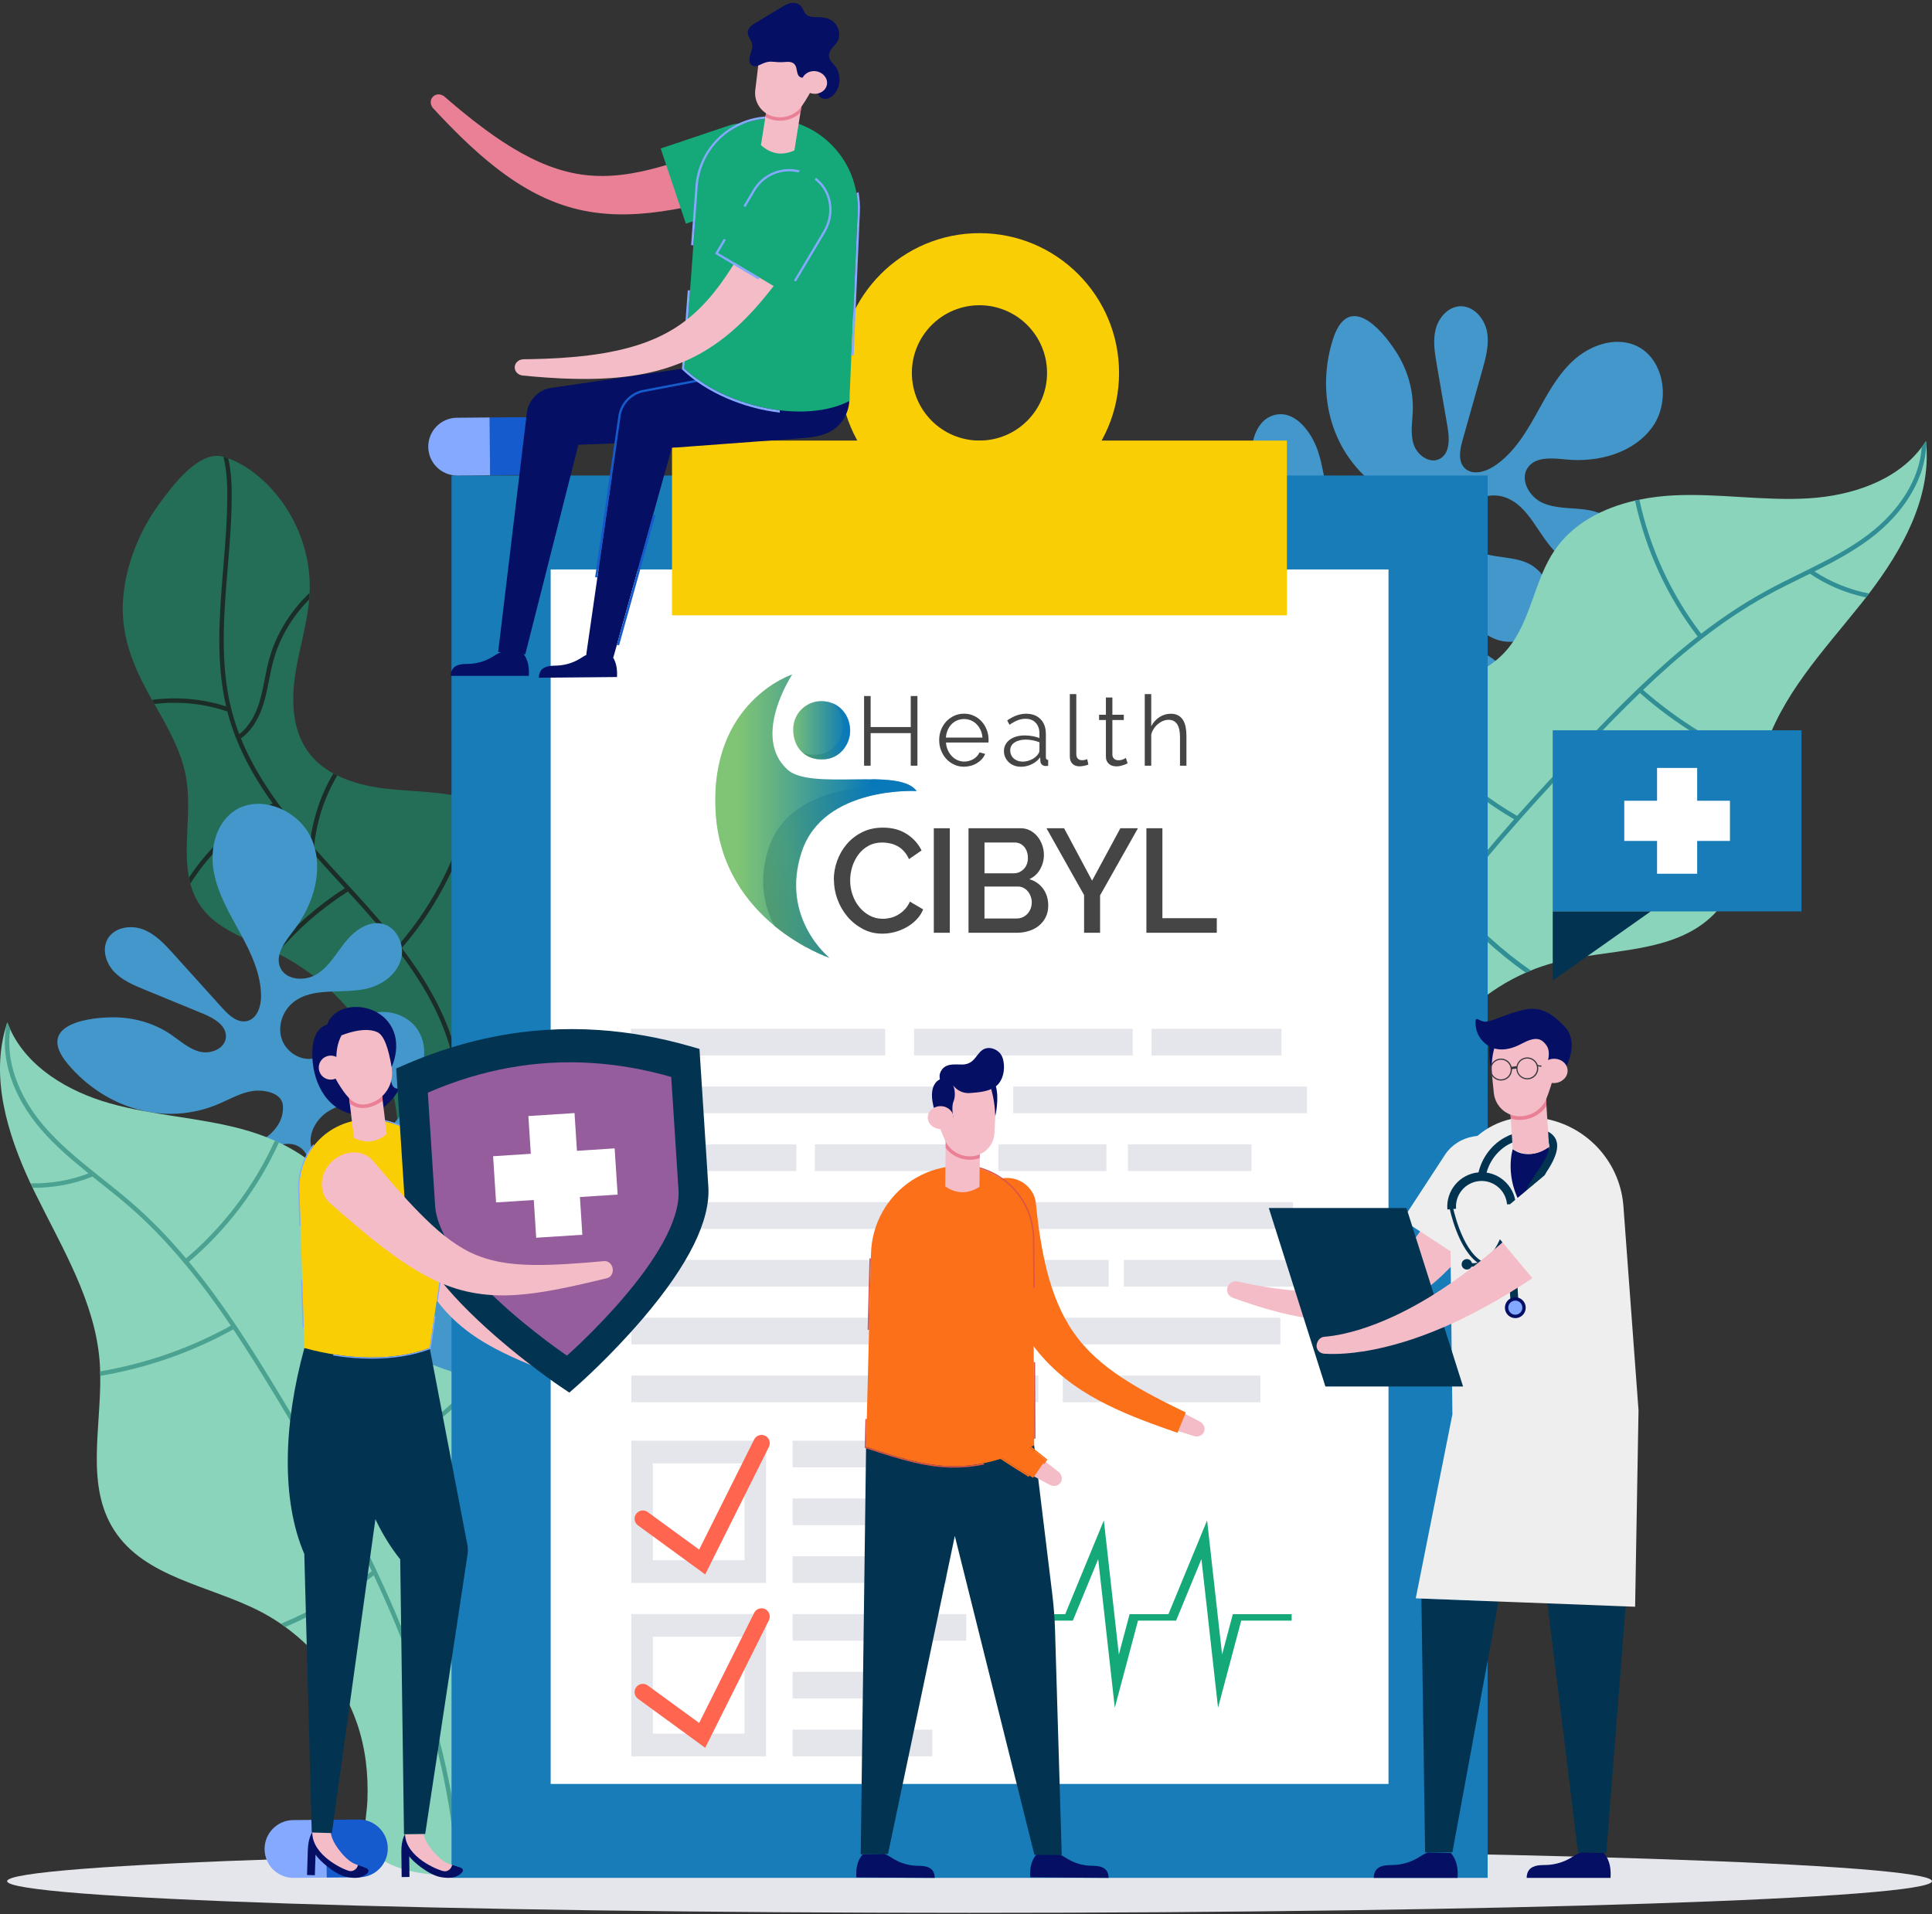 <?xml version="1.0" encoding="UTF-8"?>
<svg xmlns="http://www.w3.org/2000/svg" width="443" height="439" viewBox="0 0 443 439" fill="none">
  <rect x="0" y="0" width="443" height="439" fill="#333333" stroke="none"/>
  <path d="M222.32 438.659C344.201 438.659 443.004 435.408 443.004 431.397C443.004 427.387 344.201 424.135 222.32 424.135C100.439 424.135 1.635 427.387 1.635 431.397C1.635 435.408 100.439 438.659 222.32 438.659Z" fill="#E5E6EB"></path>
  <g opacity="0.5">
    <path d="M28.534 144.426C29.456 150.078 31.886 155.283 34.853 160.497C35.031 160.816 35.212 161.131 35.396 161.45C38.591 167.038 41.809 172.617 42.771 178.898C43.898 186.2 41.975 194.266 43.326 201.256C43.413 201.72 43.524 202.182 43.644 202.643C44.128 204.454 44.866 206.178 45.989 207.784C49.77 213.218 56.632 215.283 62.619 218.128C62.733 218.178 62.843 218.23 62.957 218.286C63.161 218.385 63.36 218.482 63.561 218.587C74.469 224.02 83.341 233.449 88.097 244.678C91.782 253.377 91.405 261.41 92.035 270.542C92.374 275.487 94.171 278.458 96.762 280.021C97.053 280.199 97.351 280.356 97.663 280.494C102.725 282.793 110.22 280.576 116.101 277.289C127.007 271.202 135.645 260.724 138.548 248.461C140.766 239.078 139.313 228.022 132.387 221.549C132.136 221.315 131.876 221.084 131.611 220.865C131.38 220.667 131.147 220.482 130.907 220.298C127.523 217.734 123.086 216.077 121.224 212.257C118.937 207.542 121.691 201.928 121.096 196.716C120.387 190.491 114.92 185.818 108.974 183.685C108.653 183.568 108.332 183.457 108.011 183.361C107.959 183.341 107.909 183.326 107.86 183.311C101.494 181.383 94.702 181.626 88.103 180.814C84.433 180.361 80.657 179.476 77.349 177.849C77.048 177.697 76.745 177.545 76.447 177.376C74.181 176.137 72.171 174.51 70.636 172.392C66.954 167.312 66.756 160.489 67.748 154.293C68.646 148.658 70.403 143.149 70.898 137.482C70.942 136.983 70.977 136.474 70.995 135.972C71.004 135.91 71.004 135.843 71.006 135.785C71.415 125.541 66.724 115.223 58.739 108.808C56.836 107.281 54.651 105.955 52.343 105.113C51.97 104.976 51.594 104.856 51.214 104.745C45.59 103.098 39.364 111.68 36.578 115.463C32.07 121.58 28.963 129.189 28.269 136.874C28.029 139.501 28.149 142.007 28.543 144.431L28.534 144.426Z" fill="#15A879"></path>
    <path d="M51.853 162.004C49.429 151.625 50.328 140.765 51.197 130.249C51.687 124.281 52.198 118.109 52.102 112.091C52.063 109.766 51.833 107.175 51.212 104.739C51.588 104.85 51.967 104.969 52.338 105.107C52.872 107.449 53.079 109.877 53.114 112.077C53.213 118.144 52.703 124.339 52.206 130.333C51.322 140.975 50.415 151.982 52.988 162.396C53.064 162.72 53.152 163.047 53.236 163.371C53.257 163.447 53.274 163.517 53.3 163.593C53.741 165.217 54.266 166.806 54.864 168.36C57.344 166.482 58.709 163.473 59.433 161.172C59.987 159.401 60.352 157.532 60.708 155.724C60.988 154.278 61.286 152.785 61.676 151.33C63.246 145.485 66.572 140.163 70.983 135.962C70.966 136.465 70.928 136.973 70.887 137.473V137.479C67.007 141.41 64.083 146.283 62.657 151.596C62.275 153.013 61.983 154.491 61.703 155.922C61.341 157.757 60.971 159.65 60.399 161.478C59.614 163.999 58.088 167.309 55.246 169.342C57.327 174.469 60.174 179.245 63.447 183.793C63.646 184.073 63.853 184.354 64.06 184.631C66.248 187.616 68.623 190.508 71.076 193.336C71.716 187.777 73.504 182.35 76.34 177.536C76.375 177.48 76.404 177.428 76.439 177.372C76.736 177.539 77.037 177.693 77.34 177.845C77.297 177.913 77.256 177.983 77.218 178.05C74.3 183.013 72.515 188.642 71.996 194.382C74.347 197.055 76.757 199.678 79.152 202.277C79.421 202.567 79.683 202.859 79.951 203.148C80.185 203.402 80.415 203.653 80.649 203.907C81.046 204.337 81.442 204.772 81.836 205.204C85.191 208.873 88.482 212.653 91.507 216.568C99.685 207.071 105.371 195.579 108.006 183.352C108.327 183.448 108.647 183.559 108.968 183.676C106.273 196.105 100.467 207.769 92.135 217.394C97.042 223.864 101.173 230.717 103.592 238.079C113.668 233.676 123.124 227.852 131.611 220.859C131.879 221.078 132.136 221.309 132.387 221.542C123.76 228.658 114.15 234.582 103.901 239.054C104.971 242.557 105.654 246.164 105.841 249.903C106.378 260.557 102.947 270.447 97.663 280.484C97.351 280.347 97.056 280.189 96.762 280.011C101.972 270.111 105.351 260.378 104.826 249.953C104.645 246.339 103.991 242.849 102.961 239.457C102.859 239.13 102.757 238.806 102.652 238.482C100.298 231.275 96.26 224.542 91.446 218.171C91.245 217.897 91.038 217.625 90.825 217.347C87.791 213.401 84.471 209.586 81.089 205.888C80.652 205.409 80.211 204.933 79.768 204.451C73.694 208.318 68.223 213.086 63.561 218.574C63.363 218.472 63.161 218.373 62.957 218.273C62.843 218.218 62.733 218.165 62.619 218.116C67.345 212.51 72.9 207.641 79.07 203.688C78.849 203.449 78.621 203.203 78.399 202.958C76.22 200.592 74.032 198.211 71.885 195.787C71.57 195.43 71.254 195.077 70.945 194.715C68.203 191.586 65.554 188.385 63.121 185.063C55.165 188.925 48.358 195.132 43.647 202.634C43.527 202.175 43.419 201.714 43.329 201.249V201.243C48.09 194.017 54.759 188.034 62.511 184.228C59.13 179.516 56.203 174.544 54.097 169.193L54.091 169.184L54.085 169.17L53.966 168.962C53.966 168.962 53.986 168.951 53.995 168.942C53.327 167.215 52.74 165.448 52.256 163.634C52.212 163.476 52.174 163.324 52.136 163.17C46.792 161.326 41.012 160.76 35.393 161.446C35.209 161.128 35.029 160.812 34.851 160.494C40.54 159.737 46.398 160.231 51.848 162.001L51.853 162.004Z" fill="#06281E"></path>
  </g>
  <path d="M72.182 284.057C68.463 283.672 65.618 287.063 62.788 289.511C59.859 292.044 56.028 293.855 52.192 293.35C48.355 292.844 44.793 289.441 45.068 285.576C45.304 282.232 48.178 279.597 51.29 278.364C54.403 277.132 57.817 276.947 61.102 276.299C64.387 275.648 67.786 274.368 69.72 271.628C71.651 268.891 71.325 264.41 68.36 262.853C66.097 261.664 63.231 262.564 61.236 264.168C59.24 265.771 57.834 267.974 56.116 269.87C49.35 277.33 37.255 279.246 28.52 274.24C25.147 272.306 22.04 268.637 23.076 264.883C24.377 260.177 30.349 259.678 34.361 260.382C38.99 261.194 43.127 263.805 47.792 264.46C53.904 265.316 65.388 261.29 64.874 253.564C64.67 250.468 60.276 249.834 57.928 250.193C55.101 250.622 52.597 252.127 49.995 253.219C37.637 258.407 24.103 254.102 15.625 244.091C8.325 235.474 18.851 233.356 25.763 233.294C30.506 233.254 35.285 234.574 39.221 237.258C41.354 238.716 43.334 240.565 45.843 241.181C48.352 241.798 51.597 240.463 51.798 237.886C52.011 235.202 49.073 233.493 46.585 232.471C42.106 230.627 37.625 228.787 33.147 226.944C30.629 225.91 28.03 224.82 26.157 222.843C24.284 220.865 23.335 217.734 24.66 215.356C26.148 212.683 29.911 212.04 32.77 213.121C35.63 214.205 37.791 216.554 39.842 218.826C43.55 222.936 47.258 227.046 50.967 231.156C52.484 232.836 54.479 234.679 56.676 234.144C58.992 233.581 59.882 230.727 59.859 228.34C59.809 223.246 57.522 218.464 55.086 213.992C52.653 209.52 49.98 205.041 49.041 200.035C48.102 195.028 49.295 189.25 53.373 186.203C59.287 181.787 68.673 185.712 71.511 192.53C74.35 199.348 71.911 207.419 67.415 213.279C65.472 215.809 63.01 218.852 64.229 221.803C65.493 224.852 69.991 225.115 72.763 223.325C75.534 221.537 77.177 218.487 79.257 215.926C81.34 213.364 84.488 211.085 87.697 211.845C91.061 212.642 92.899 216.781 91.919 220.097C90.939 223.415 87.796 225.758 84.453 226.628C78.694 228.13 71.794 226.141 67.182 229.909C64.807 231.848 63.637 235.249 64.568 238.17C65.501 241.094 68.626 243.226 71.657 242.779C76.512 242.064 78.636 236.195 82.74 233.499C86.653 230.931 92.461 231.878 95.359 235.558C98.255 239.236 97.818 245.113 94.407 248.321C91.89 250.69 88.313 251.496 84.905 252.06C81.495 252.623 77.933 253.091 75.05 255.001C72.168 256.912 70.233 260.785 71.724 263.911C73.781 268.225 80.406 267.781 84.132 264.79C87.858 261.799 90.022 257.242 93.585 254.061C97.147 250.877 103.51 249.696 106.22 253.631C108.814 257.397 105.835 262.76 101.844 264.983C97.853 267.206 93.086 267.594 88.928 269.484C84.768 271.377 81.04 275.94 82.647 280.222C84.062 283.99 89.016 285.343 92.858 284.16C96.701 282.977 99.676 279.991 102.524 277.146C105.368 274.301 108.443 271.383 112.344 270.398C116.242 269.414 121.134 271.184 122.155 275.078C123.115 278.738 120.341 282.401 117.131 284.402C113.922 286.403 110.15 287.437 107.125 289.707C104.099 291.977 101.966 296.259 103.828 299.554C105.809 303.059 110.801 303.211 114.71 302.271C118.619 301.327 122.8 299.756 126.505 301.321C129.388 302.542 131.322 305.712 131.088 308.837C130.855 311.963 128.474 314.811 125.44 315.588C120.597 316.829 114.876 313.269 110.757 316.102C108.388 317.732 107.629 320.963 107.959 323.823C108.289 326.682 109.485 329.358 110.243 332.136C111.968 338.428 111.183 345.766 106.739 350.536C102.293 355.306 93.777 356.244 89.346 351.462C85.947 347.793 85.763 342.158 86.732 337.248C87.7 332.338 89.611 327.57 89.716 322.564C89.821 317.56 87.449 311.975 82.676 310.485C79.38 309.457 75.826 310.61 72.632 311.922C69.437 313.234 66.129 314.747 62.689 314.431C59.249 314.116 55.775 311.124 56.367 307.718C56.667 305.995 57.922 304.57 59.366 303.588C64.886 299.843 74.718 300.156 76.596 292.216C77.332 289.105 75.791 284.431 72.182 284.06V284.057Z" fill="#4397CA"></path>
  <path d="M301.904 147.073C300.249 143.714 295.87 143.107 292.294 142.008C288.591 140.872 285.023 138.588 283.41 135.065C281.797 131.542 282.78 126.713 286.196 124.888C289.149 123.31 292.906 124.344 295.605 126.328C298.303 128.311 300.273 131.107 302.569 133.546C304.865 135.985 307.759 138.187 311.102 138.369C314.446 138.55 318.063 135.891 317.801 132.547C317.602 129.994 315.315 128.042 312.899 127.207C310.484 126.369 307.87 126.348 305.352 125.898C295.444 124.131 287.389 114.894 286.978 104.825C286.818 100.937 288.27 96.351 291.996 95.235C296.67 93.836 300.267 98.633 301.804 102.407C303.581 106.765 303.572 111.661 305.501 115.967C308.027 121.604 317.538 129.199 323.802 124.654C326.311 122.834 324.511 118.771 322.959 116.971C321.092 114.804 318.486 113.481 316.182 111.857C305.221 104.139 301.664 90.372 305.62 77.861C309.028 67.091 316.418 74.887 320.146 80.715C322.705 84.714 324.132 89.469 323.951 94.234C323.855 96.816 323.341 99.483 324.155 101.936C324.969 104.39 327.822 106.432 330.11 105.231C332.493 103.984 332.376 100.584 331.918 97.929C331.093 93.15 330.27 88.374 329.444 83.595C328.98 80.91 328.52 78.126 329.196 75.486C329.873 72.845 332.015 70.377 334.734 70.234C337.788 70.073 340.332 72.921 340.936 75.924C341.54 78.924 340.703 82.009 339.871 84.953C338.369 90.284 336.863 95.612 335.361 100.943C334.745 103.122 334.249 105.795 335.871 107.373C337.581 109.038 340.466 108.275 342.474 106.984C346.756 104.232 349.584 99.749 352.072 95.305C354.561 90.862 356.927 86.215 360.661 82.756C364.395 79.298 369.918 77.236 374.662 79.073C381.541 81.74 383.216 91.783 378.959 97.818C374.703 103.853 366.578 106.076 359.234 105.38C356.06 105.08 352.177 104.609 350.333 107.212C348.425 109.905 350.596 113.857 353.583 115.257C356.571 116.656 360.022 116.425 363.296 116.828C366.569 117.231 370.169 118.689 371.234 121.815C372.348 125.089 369.828 128.852 366.499 129.783C363.17 130.715 359.52 129.298 357.003 126.927C352.67 122.84 350.68 115.934 345.041 114.027C342.138 113.045 338.64 113.86 336.662 116.206C334.687 118.552 334.544 122.337 336.534 124.669C339.723 128.405 345.814 127.081 350.278 129.129C354.531 131.08 356.819 136.508 355.249 140.922C353.677 145.332 348.475 148.087 343.95 146.904C340.606 146.031 338.025 143.425 335.731 140.837C333.438 138.249 331.148 135.474 328 134.045C324.852 132.617 320.546 133.04 318.696 135.962C316.141 139.999 320.041 145.382 324.552 146.951C329.062 148.519 334.069 147.932 338.655 149.258C343.241 150.585 347.626 155.352 345.738 159.742C343.932 163.943 337.815 164.273 333.809 162.07C329.803 159.868 326.944 156.032 323.131 153.514C319.318 150.994 313.474 150.26 310.708 153.9C308.272 157.105 309.763 162.024 312.809 164.653C315.855 167.282 319.963 168.216 323.881 169.116C327.799 170.016 331.904 171.07 334.812 173.851C337.718 176.632 338.824 181.721 336.073 184.659C333.488 187.42 328.913 187.017 325.515 185.36C322.116 183.704 319.233 181.055 315.703 179.696C312.173 178.338 307.418 178.805 305.623 182.138C303.712 185.682 306.239 189.996 309.116 192.809C311.992 195.622 315.546 198.33 316.19 202.306C316.692 205.399 315.041 208.726 312.272 210.19C309.506 211.656 305.831 211.151 303.558 208.992C299.931 205.548 299.899 198.8 295.313 196.817C292.673 195.675 289.537 196.753 287.293 198.552C285.05 200.352 283.422 202.791 281.479 204.911C277.073 209.72 270.451 212.959 264.053 211.726C257.655 210.494 252.33 203.772 254.02 197.471C255.315 192.637 259.983 189.485 264.651 187.694C269.319 185.901 274.369 184.989 278.657 182.416C282.946 179.842 286.409 174.862 285.128 170.022C284.244 166.68 281.379 164.282 278.57 162.269C275.76 160.256 272.723 158.258 271.16 155.174C269.596 152.089 270.278 147.552 273.473 146.244C275.089 145.581 276.962 145.887 278.561 146.591C284.664 149.279 289.63 157.782 297.344 155.153C300.366 154.122 303.499 150.33 301.895 147.071L301.904 147.073Z" fill="#4397CA"></path>
  <path d="M7.001 271.378C7.161 271.719 7.321 272.061 7.482 272.4C7.747 272.949 8.013 273.501 8.281 274.045C14.355 286.369 21.827 298.591 22.857 312.296C22.912 313.021 22.947 313.757 22.965 314.493C22.977 314.835 22.985 315.177 22.988 315.524C23.143 327.717 19.657 340.754 26.162 350.893C33.193 361.844 48.137 363.579 59.69 369.556C61.315 370.394 62.887 371.341 64.393 372.378C64.746 372.614 65.093 372.857 65.434 373.114C72.917 378.556 78.746 386.288 81.807 395.04C83.829 400.832 84.479 406.841 84.246 412.949C84.088 416.969 82.65 421.052 85.427 424.508C88.957 428.89 97.395 430.111 104.683 430.154C105.024 430.154 105.365 430.154 105.707 430.152C108.799 430.122 111.62 429.894 113.692 429.62C123.903 428.27 134.166 421.967 137.023 412.061C141.676 395.937 125.612 378.48 131.958 362.943C134.184 357.504 138.913 353.268 141.723 348.214C141.906 347.878 142.087 347.545 142.253 347.204C142.869 345.942 143.356 344.624 143.645 343.219C145.387 334.736 138.998 326.408 131.325 322.401C124.871 319.035 117.595 317.841 110.459 316.272C110.086 316.187 109.706 316.103 109.327 316.018C108.359 315.799 107.393 315.571 106.43 315.32C98.048 313.179 89.372 309.215 85.314 301.558C81.361 294.095 82.703 284.826 79.517 276.998C76.719 270.121 70.779 265.223 63.958 262.004H63.952C63.646 261.861 63.337 261.72 63.024 261.586C60.609 260.508 58.103 259.638 55.591 258.957C45.604 256.246 35.099 255.831 25.138 253.004C15.735 250.34 6.353 244.836 2.336 236.035C2.091 235.521 1.875 234.989 1.676 234.452C1.603 234.674 1.533 234.89 1.463 235.112C-2.245 247.024 1.644 259.915 6.992 271.386L7.001 271.378Z" fill="#8AD4BC"></path>
  <path d="M9.448 259.05C2.922 251.517 -0.001 242.657 1.472 235.1C1.542 234.878 1.609 234.662 1.685 234.44C1.883 234.978 2.099 235.509 2.344 236.023C1.25 243.113 4.112 251.324 10.221 258.381C13.524 262.194 17.451 265.497 21.378 268.643H21.384C21.681 268.889 21.976 269.125 22.273 269.359C22.679 269.686 23.079 270.002 23.481 270.32C25.78 272.152 28.155 274.039 30.404 276.002C34.845 279.869 38.9 284.111 42.66 288.583C51.302 281.268 58.33 271.915 63.033 261.571C63.342 261.706 63.654 261.843 63.961 261.986C59.194 272.47 52.072 281.949 43.314 289.36C47.078 293.89 50.544 298.652 53.817 303.501C54.009 303.784 54.199 304.071 54.386 304.354C57.726 309.343 60.86 314.414 63.888 319.418C67.614 325.564 71.362 331.885 75.009 338.391C88.214 334.237 100.161 326.35 109.33 316.003C109.709 316.088 110.089 316.173 110.462 316.257C101.17 326.896 88.996 335.017 75.523 339.299C79.196 345.892 82.755 352.669 86.075 359.648C86.227 359.969 86.379 360.287 86.527 360.609C88.406 364.602 90.209 368.659 91.901 372.79C94.661 372.655 97.593 371.674 100.341 369.909C103.985 367.57 106.952 364.225 109.844 360.962C112.609 357.842 115.748 354.302 119.608 351.88C126.304 347.677 134.68 347.183 140.392 347.177C141.014 347.177 141.635 347.183 142.259 347.195C142.093 347.537 141.915 347.87 141.728 348.206C141.285 348.2 140.839 348.194 140.395 348.197C134.805 348.2 126.622 348.682 120.145 352.745C116.408 355.091 113.324 358.57 110.585 361.666C107.67 364.952 104.653 368.355 100.89 370.771C98.112 372.556 95.142 373.584 92.31 373.786C93.716 377.247 95.046 380.767 96.28 384.328C101.788 400.169 104.939 415.499 105.712 430.146C105.371 430.149 105.03 430.152 104.688 430.149C103.918 415.61 100.782 400.397 95.318 384.661C94.043 380.995 92.677 377.387 91.219 373.821C91.087 373.479 90.947 373.137 90.807 372.796C89.194 368.893 87.487 365.043 85.705 361.257C79.549 365.995 72.734 369.991 65.437 373.108C65.096 372.851 64.749 372.609 64.395 372.372C71.844 369.261 78.886 365.201 85.246 360.293C81.886 353.198 78.265 346.307 74.525 339.609C74.359 339.302 74.186 339.001 74.017 338.697C70.414 332.271 66.706 326.029 63.024 319.95C59.981 314.934 56.836 309.849 53.493 304.853C44.052 310.108 33.666 313.713 22.991 315.518C22.991 315.171 22.979 314.829 22.968 314.487C33.453 312.7 43.647 309.153 52.927 304.006C49.686 299.207 46.255 294.501 42.529 290.02C42.316 289.757 42.095 289.494 41.876 289.237C38.144 284.803 34.127 280.605 29.736 276.773C27.502 274.824 25.133 272.94 22.842 271.123C22.297 270.691 21.754 270.253 21.206 269.815C16.885 271.573 12.185 272.42 7.485 272.394C7.324 272.058 7.164 271.713 7.003 271.372C11.54 271.462 16.094 270.706 20.298 269.087C16.485 266.017 12.684 262.784 9.451 259.045L9.448 259.05Z" fill="#4CA290"></path>
  <path d="M428.566 136.106C428.335 136.407 428.108 136.708 427.877 137.003C427.501 137.485 427.125 137.964 426.745 138.44C418.188 149.187 408.292 159.536 404.371 172.71C404.164 173.409 403.975 174.118 403.8 174.834C403.715 175.164 403.633 175.497 403.557 175.836C400.815 187.716 401.448 201.2 392.935 209.718C383.736 218.919 368.767 217.433 356.21 220.806C354.445 221.28 352.706 221.867 351.014 222.562C350.62 222.72 350.229 222.88 349.838 223.059C341.369 226.783 334.029 233.096 329.18 240.994C325.971 246.223 324.06 251.954 322.989 257.972C322.289 261.933 322.826 266.227 319.377 269.014C314.995 272.542 306.494 271.938 299.364 270.427C299.031 270.357 298.699 270.281 298.366 270.205C295.352 269.519 292.642 268.692 290.676 267.982C280.987 264.489 272.296 256.14 271.61 245.852C270.493 229.105 289.899 215.473 287 198.939C285.981 193.152 282.259 188.005 280.59 182.467C280.479 182.102 280.374 181.734 280.286 181.366C279.954 180.001 279.758 178.611 279.773 177.174C279.875 168.513 287.889 161.739 296.239 159.457C303.261 157.544 310.625 157.927 317.93 157.918C318.313 157.915 318.701 157.912 319.089 157.909C320.083 157.9 321.072 157.883 322.067 157.845C330.712 157.538 340.033 155.514 345.626 148.898C351.073 142.448 351.732 133.106 356.511 126.133C360.706 120.011 367.55 116.491 374.899 114.796H374.905C375.235 114.723 375.567 114.653 375.9 114.589C378.488 114.052 381.125 113.733 383.722 113.605C394.055 113.085 404.409 114.916 414.743 114.277C424.496 113.678 434.835 110.301 440.63 102.557C440.98 102.107 441.303 101.631 441.61 101.149C441.636 101.383 441.656 101.608 441.677 101.838C442.768 114.271 436.227 126.034 428.563 136.103L428.566 136.106Z" fill="#8AD4BC"></path>
  <path d="M428.796 123.538C436.772 117.568 441.513 109.535 441.679 101.84C441.659 101.61 441.639 101.382 441.612 101.151C441.303 101.633 440.979 102.109 440.632 102.559C440.194 109.722 435.655 117.132 428.183 122.726C424.146 125.747 419.609 128.139 415.102 130.377H415.096C414.754 130.552 414.413 130.718 414.075 130.885C413.608 131.116 413.15 131.341 412.692 131.569C410.054 132.868 407.332 134.206 404.718 135.646C399.557 138.48 394.694 141.76 390.07 145.327C383.182 136.339 378.304 125.7 375.906 114.594C375.573 114.658 375.24 114.728 374.911 114.804C377.341 126.062 382.283 136.844 389.265 145.949C384.623 149.574 380.226 153.489 375.996 157.528C375.748 157.762 375.503 158.005 375.258 158.238C370.934 162.401 366.794 166.689 362.771 170.93C357.823 176.142 352.817 181.519 347.872 187.096C335.852 180.223 325.857 169.972 319.097 157.908C318.709 157.908 318.321 157.914 317.939 157.917C324.757 170.291 334.924 180.821 347.18 187.876C342.189 193.534 337.27 199.397 332.544 205.508C332.328 205.791 332.112 206.066 331.896 206.349C329.209 209.851 326.586 213.43 324.057 217.104C321.39 216.386 318.732 214.8 316.425 212.492C313.361 209.431 311.173 205.528 309.043 201.725C307.004 198.088 304.691 193.96 301.432 190.771C295.784 185.235 287.702 182.968 282.124 181.747C281.517 181.616 280.911 181.487 280.295 181.368C280.385 181.736 280.487 182.101 280.598 182.469C281.033 182.556 281.471 182.647 281.902 182.746C287.364 183.941 295.256 186.155 300.72 191.507C303.871 194.594 306.146 198.652 308.165 202.262C310.315 206.095 312.539 210.062 315.704 213.225C318.041 215.559 320.722 217.198 323.447 217.998C321.338 221.08 319.287 224.238 317.326 227.454C308.577 241.756 302.24 256.063 298.371 270.21C298.704 270.286 299.037 270.362 299.369 270.432C303.214 256.39 309.51 242.194 318.196 227.983C320.22 224.673 322.321 221.439 324.503 218.264C324.701 217.957 324.911 217.654 325.122 217.35C327.528 213.88 330.014 210.482 332.558 207.164C337.564 213.105 343.373 218.463 349.841 223.064C350.229 222.885 350.62 222.722 351.017 222.567C344.4 217.94 338.381 212.472 333.212 206.32C338.002 200.104 343.005 194.142 348.085 188.393C348.312 188.13 348.546 187.87 348.773 187.61C353.66 182.098 358.608 176.787 363.498 171.634C367.538 167.384 371.69 163.084 376.019 158.916C384.127 166.064 393.509 171.798 403.554 175.838C403.63 175.499 403.712 175.169 403.796 174.836C393.93 170.855 384.725 165.22 376.752 158.209C380.938 154.21 385.291 150.342 389.883 146.761C390.149 146.551 390.42 146.341 390.688 146.136C395.277 142.599 400.094 139.353 405.197 136.543C407.793 135.118 410.509 133.78 413.135 132.492C413.759 132.185 414.384 131.872 415.014 131.563C418.862 134.2 423.273 136.029 427.874 137.008C428.102 136.713 428.332 136.412 428.563 136.111C424.111 135.232 419.822 133.523 416.058 131.046C420.437 128.858 424.837 126.509 428.793 123.547L428.796 123.538Z" fill="#308E94"></path>
  <path d="M88.92 423.83C88.952 427.487 86.014 430.482 82.358 430.514L74.849 430.578L74.735 417.325L82.245 417.261C84.074 417.246 85.734 417.97 86.939 419.162C88.15 420.351 88.902 421.999 88.917 423.83H88.92Z" fill="#155BCD"></path>
  <path d="M74.735 417.323L74.849 430.576L67.34 430.64C65.516 430.655 63.85 429.925 62.645 428.739C61.438 427.55 60.682 425.896 60.667 424.071C60.635 420.41 63.576 417.419 67.229 417.387L74.738 417.323H74.735Z" fill="#84A9FF"></path>
  <path d="M341.113 109.047H103.53V430.638H341.113V109.047Z" fill="#187CB9"></path>
  <path d="M318.377 130.589H126.266V409.099H318.377V130.589Z" fill="white"></path>
  <path d="M295.087 101.034H154.09V141.109H295.087V101.034Z" fill="#FACE04"></path>
  <path d="M224.587 53.467C206.91 53.467 192.577 67.816 192.577 85.515C192.577 103.214 206.907 117.565 224.587 117.565C242.267 117.565 256.597 103.217 256.597 85.515C256.597 67.813 242.267 53.467 224.587 53.467ZM224.587 101.032C216.027 101.032 209.089 94.085 209.089 85.515C209.089 76.944 216.027 69.998 224.587 69.998C233.147 69.998 240.084 76.947 240.084 85.515C240.084 94.082 233.147 101.032 224.587 101.032Z" fill="#FACE04"></path>
  <path d="M259.728 235.926H209.583V242.043H259.728V235.926Z" fill="#E5E6EB"></path>
  <path d="M293.836 235.926H264.054V242.043H293.836V235.926Z" fill="#E5E6EB"></path>
  <path d="M202.965 235.926H144.675V242.043H202.965V235.926Z" fill="#E5E6EB"></path>
  <path d="M226.51 249.178H144.76V255.295H226.51V249.178Z" fill="#E5E6EB"></path>
  <path d="M299.688 249.178H232.321V255.295H299.688V249.178Z" fill="#E5E6EB"></path>
  <path d="M182.602 262.432H144.76V268.549H182.602V262.432Z" fill="#E5E6EB"></path>
  <path d="M224.686 262.432H186.844V268.549H224.686V262.432Z" fill="#E5E6EB"></path>
  <path d="M253.703 262.432H228.928V268.549H253.703V262.432Z" fill="#E5E6EB"></path>
  <path d="M286.965 262.432H258.625V268.549H286.965V262.432Z" fill="#E5E6EB"></path>
  <path d="M215.522 275.684H144.76V281.801H215.522V275.684Z" fill="#E5E6EB"></path>
  <path d="M296.467 275.684H220.613V281.801H296.467V275.684Z" fill="#E5E6EB"></path>
  <path d="M254.211 288.938H144.76V295.055H254.211V288.938Z" fill="#E5E6EB"></path>
  <path d="M302.745 288.938H257.691V295.055H302.745V288.938Z" fill="#E5E6EB"></path>
  <path d="M212.299 302.188H144.76V308.305H212.299V302.188Z" fill="#E5E6EB"></path>
  <path d="M293.582 302.188H216.202V308.305H293.582V302.188Z" fill="#E5E6EB"></path>
  <path d="M238.092 315.442H144.76V321.559H238.092V315.442Z" fill="#E5E6EB"></path>
  <path d="M226.127 330.383H181.753V336.5H226.127V330.383Z" fill="#E5E6EB"></path>
  <path d="M207.546 343.637H181.753V349.754H207.546V343.637Z" fill="#E5E6EB"></path>
  <path d="M217.092 356.889H181.753V363.006H217.092V356.889Z" fill="#E5E6EB"></path>
  <path d="M221.547 370.141H181.753V376.258H221.547V370.141Z" fill="#E5E6EB"></path>
  <path d="M206.528 383.395H181.753V389.512H206.528V383.395Z" fill="#E5E6EB"></path>
  <path d="M213.784 396.649H181.753V402.766H213.784V396.649Z" fill="#E5E6EB"></path>
  <path d="M288.998 315.442H243.69V321.559H288.998V315.442Z" fill="#E5E6EB"></path>
  <path d="M175.656 363.006H144.76V330.383H175.656V363.006ZM149.693 357.798H170.725V335.592H149.693V357.798Z" fill="#E5E6EB"></path>
  <path d="M175.656 402.762H144.76V370.139H175.656V402.762ZM149.693 397.554H170.725V375.347H149.693V397.554Z" fill="#E5E6EB"></path>
  <path d="M282.682 370.174L280.22 379.428L276.78 348.669L267.914 370.174H259.01L258.619 371.649L256.548 379.428L255.678 371.649L255.512 370.174L253.108 348.669L244.242 370.174H232.951V371.649H245.998L251.81 357.546L253.225 370.174L253.388 371.649L255.62 391.615L260.938 371.649H269.67L270.277 370.174L275.482 357.546L276.897 370.174L277.06 371.649L279.292 391.615L284.61 371.649H296.169V370.174H282.682Z" fill="#15A879"></path>
  <path d="M161.698 361.051L146.283 349.81C145.439 349.194 145.253 348.011 145.868 347.164C146.484 346.319 147.665 346.133 148.512 346.749L160.316 355.354L172.925 330.104C173.392 329.17 174.529 328.79 175.463 329.257C176.397 329.725 176.776 330.864 176.309 331.799L161.701 361.051H161.698Z" fill="#FF654F"></path>
  <path d="M161.698 400.81L146.283 389.57C145.439 388.954 145.253 387.771 145.868 386.923C146.484 386.079 147.665 385.892 148.512 386.509L160.316 395.114L172.925 369.864C173.392 368.929 174.529 368.55 175.463 369.017C176.397 369.484 176.776 370.624 176.309 371.558L161.701 400.81H161.698Z" fill="#FF654F"></path>
  <path d="M334.222 430.639H314.993C315.008 429.982 315.136 429.348 315.533 428.837C315.988 428.247 316.729 427.937 317.461 427.808C318.196 427.683 318.949 427.715 319.693 427.68C321.516 427.589 323.319 427.066 324.909 426.167C325.741 425.699 326.517 425.127 327.415 424.8L332.655 424.937C333.373 425.711 333.834 426.725 334.056 427.765C334.257 428.708 334.28 429.675 334.222 430.639Z" fill="#050F64"></path>
  <path d="M372.747 368.376L368.321 424.949L361.836 424.779L354.819 367.686L372.747 368.376Z" fill="#023452"></path>
  <path d="M343.61 367.26L333.026 424.797H326.768L325.922 366.579H325.925L343.61 367.26Z" fill="#023452"></path>
  <path d="M369.289 430.64H350.061C350.075 429.98 350.203 429.346 350.6 428.835C351.055 428.245 351.796 427.935 352.529 427.806C353.264 427.681 354.017 427.713 354.761 427.678C356.584 427.587 358.387 427.067 359.977 426.165C360.808 425.697 361.584 425.125 362.483 424.798L367.723 424.935C368.44 425.709 368.901 426.723 369.123 427.765C369.324 428.709 369.348 429.676 369.289 430.64Z" fill="#050F64"></path>
  <path d="M281.445 295.234C281.151 296.219 281.679 297.259 282.656 297.606C284.091 298.141 285.553 298.617 287.009 299.111L289.22 299.803C289.955 300.043 290.711 300.232 291.455 300.452C294.451 301.281 297.523 301.988 300.718 302.415C303.907 302.838 307.235 302.972 310.626 302.563C314.004 302.16 317.447 301.202 320.58 299.651C323.722 298.115 326.558 296.105 329.093 293.908C331.631 291.706 333.895 289.322 336.004 286.88C338.123 284.438 340.042 281.92 341.915 279.39C343.791 276.858 345.544 274.296 347.289 271.728C349.419 268.413 348.304 264.066 344.938 262.188C341.559 260.304 337.338 261.572 335.605 264.896C334.283 267.539 332.95 270.177 331.544 272.724C330.14 275.274 328.702 277.79 327.147 280.153C324.052 284.888 320.594 289.185 316.338 292.042C314.214 293.482 311.857 294.504 309.298 295.176C306.742 295.845 303.985 296.128 301.153 296.131C298.317 296.134 295.414 295.871 292.499 295.468C291.77 295.357 291.041 295.275 290.311 295.141L288.117 294.764C286.659 294.475 285.191 294.206 283.73 293.876C282.743 293.657 281.746 294.253 281.448 295.237L281.445 295.234Z" fill="#F4BCC7"></path>
  <path d="M337.912 290.435L347.657 275.508C350.603 270.992 349.734 265.016 345.227 262.065C340.716 259.115 334.274 260.307 331.328 264.82L321.583 279.747L337.915 290.432L337.912 290.435Z" fill="#EEEEEE"></path>
  <path d="M375.705 323.475L374.926 368.46L372.747 368.378L354.819 367.689L349.261 367.479L348.748 367.458L343.61 367.263L325.925 366.585L324.626 366.535L333.029 324.36L332.789 303.518L332.591 286.427L332.536 281.589V281.583L332.486 277.529V277.31L332.477 276.796L332.454 274.751C332.442 274.389 332.442 274.032 332.454 273.676C332.603 268.342 335.077 263.598 338.878 260.397C341.028 258.589 343.604 257.274 346.431 256.628C346.501 256.614 346.572 256.596 346.642 256.585C347.867 256.319 349.133 256.179 350.434 256.179C350.764 256.179 351.099 256.19 351.435 256.208H351.449C352.59 256.272 353.71 256.421 354.799 256.652C364.38 258.67 371.659 266.884 372.268 276.942L375.711 323.472L375.705 323.475Z" fill="#EEEEEE"></path>
  <path d="M346.869 263.531C346.869 263.531 344.777 270.028 349.241 277.059C349.241 277.059 355.866 270.928 355.198 262.997C355.198 262.997 350.717 266.362 346.869 263.531Z" fill="#050F64"></path>
  <path d="M339.05 268.846C343.371 268.478 347.187 271.7 347.555 276.029L345.562 276.198C345.288 272.97 342.443 270.569 339.219 270.844C335.996 271.118 333.598 273.966 333.872 277.194L331.879 277.364C331.512 273.038 334.73 269.217 339.053 268.849L339.05 268.846Z" fill="#023452"></path>
  <path d="M347.021 275.795C346.971 276.21 345.79 286.01 341.072 289.373C339.637 290.395 338.018 290.716 336.261 290.328L336.433 289.545C337.959 289.884 339.365 289.606 340.608 288.718C345.037 285.561 346.213 275.798 346.224 275.702L347.021 275.795Z" fill="#023452"></path>
  <path d="M335.176 289.676C335.319 289.028 335.961 288.619 336.608 288.762C337.256 288.905 337.665 289.547 337.522 290.196C337.379 290.844 336.737 291.253 336.089 291.11C335.441 290.967 335.033 290.325 335.176 289.676Z" fill="#023452"></path>
  <path d="M332.331 276.82C332.413 277.232 334.35 286.91 339.313 289.895C340.824 290.804 342.461 290.999 344.182 290.474L343.949 289.708C342.452 290.164 341.031 289.998 339.724 289.209C335.062 286.405 333.134 276.765 333.116 276.669L332.331 276.823V276.82Z" fill="#023452"></path>
  <path d="M345.262 290.281C345.069 289.647 344.398 289.288 343.765 289.48C343.132 289.673 342.773 290.345 342.966 290.979C343.158 291.613 343.829 291.972 344.462 291.779C345.095 291.587 345.454 290.915 345.262 290.281Z" fill="#023452"></path>
  <path d="M346.56 300.007C346.18 297.314 346.073 294.361 346.23 290.978C346.571 283.643 347.983 277.24 350.431 271.944C350.755 271.246 351.362 270.358 352.065 269.33C354.414 265.904 356.365 262.714 354.507 261.341C352.666 259.98 348.208 261.151 345.827 262.483C342.989 264.072 340.982 267.072 340.594 270.311L338.802 270.095C339.26 266.292 341.615 262.769 344.949 260.905C347.178 259.658 352.713 257.768 355.578 259.889C358.991 262.413 355.718 267.192 353.55 270.352C352.92 271.273 352.325 272.143 352.065 272.701C349.716 277.781 348.36 283.959 348.03 291.06C347.878 294.329 347.981 297.171 348.345 299.753L346.56 300.005V300.007Z" fill="#023452"></path>
  <path d="M349.413 300.291C349.189 301.375 348.13 302.073 347.047 301.848C345.965 301.623 345.268 300.562 345.492 299.479C345.717 298.395 346.776 297.697 347.858 297.922C348.941 298.147 349.638 299.207 349.413 300.291Z" fill="#83A8FF"></path>
  <path d="M347.456 302.275C347.295 302.275 347.132 302.257 346.971 302.225C346.347 302.096 345.81 301.728 345.46 301.197C345.11 300.662 344.987 300.025 345.119 299.397C345.247 298.772 345.615 298.235 346.146 297.884C346.68 297.534 347.319 297.411 347.943 297.542C349.232 297.811 350.064 299.079 349.795 300.37C349.562 301.498 348.564 302.278 347.456 302.278V302.275ZM347.453 298.264C347.141 298.264 346.837 298.354 346.569 298.53C346.207 298.766 345.962 299.132 345.874 299.552C345.787 299.976 345.869 300.408 346.105 300.767C346.341 301.13 346.706 301.375 347.126 301.463C347.998 301.644 348.856 301.08 349.037 300.206C349.218 299.333 348.655 298.474 347.782 298.293C347.672 298.27 347.561 298.258 347.45 298.258L347.453 298.264Z" fill="#050F64"></path>
  <path d="M346.049 250.731L346.866 263.531C349.757 265.158 352.535 264.98 355.195 262.996L354.378 250.196L346.049 250.731Z" fill="#F4BCC7"></path>
  <path d="M346.049 250.732L346.42 256.521C347.018 256.711 347.654 256.816 348.313 256.831C348.523 256.834 348.733 256.831 348.943 256.816C351.236 256.67 353.322 255.467 354.6 253.635L354.381 250.2L346.052 250.735L346.049 250.732Z" fill="#EA8096"></path>
  <path d="M341.764 243.145L342.528 250.641C342.834 253.635 345.323 255.931 348.328 255.989C351.059 256.042 353.565 254.426 354.595 251.894C355.277 250.217 355.867 248.286 356.421 246.253C357.308 243.005 356.389 239.479 353.915 237.198C351.805 235.255 349.279 234.77 346.306 235.854C343.304 236.949 341.437 239.964 341.761 243.148L341.764 243.145Z" fill="#F4BCC7"></path>
  <path d="M343.147 239.072C343.147 239.072 341.773 241.61 342.079 246.22C342.079 246.22 340.985 241.613 341.746 237.95L343.147 239.072Z" fill="#050F64"></path>
  <path d="M357.407 247.643C357.407 247.643 363.07 240.039 358.781 235.43C354.157 230.461 351.158 231.031 347.937 231.948C343.861 233.108 341.676 234.557 340.109 234.238C339.272 234.069 338.525 233.368 338.394 233.847C338.263 234.326 338.076 237.148 340.456 239.222C342.837 241.298 345.909 240.948 348.911 239.344C351.913 237.741 353.34 237.922 354.627 239.774C355.989 241.74 354.198 245.365 354.198 245.365L355.128 245.692C355.128 245.692 356.914 245.09 357.407 247.643Z" fill="#050F64"></path>
  <path d="M341.699 245.774C341.749 246.019 341.83 246.247 341.944 246.458C342.026 246.615 342.125 246.761 342.239 246.893C342.291 246.954 342.344 247.013 342.402 247.068C342.977 247.635 343.814 247.915 344.666 247.743C345.419 247.591 346.026 247.115 346.37 246.493C346.379 246.478 346.387 246.46 346.396 246.446C346.501 246.244 346.58 246.031 346.63 245.806C346.65 245.707 346.668 245.602 346.676 245.499C346.685 245.397 346.688 245.292 346.685 245.184L347.692 245.047C347.692 245.088 347.692 245.126 347.697 245.166C347.703 245.277 347.721 245.388 347.741 245.502C347.791 245.748 347.872 245.976 347.986 246.186C348.106 246.414 348.26 246.618 348.441 246.796C349.016 247.363 349.853 247.644 350.705 247.471C351.458 247.319 352.065 246.843 352.409 246.221C352.526 246.008 352.613 245.777 352.666 245.537C352.736 245.216 352.742 244.871 352.675 244.53L358.874 245.464L358.915 245.196L352.607 244.243C352.596 244.2 352.578 244.159 352.558 244.118C352.132 242.981 350.933 242.289 349.705 242.537C348.689 242.742 347.942 243.534 347.741 244.489L347.683 244.5L346.603 244.646C346.58 244.559 346.554 244.471 346.522 244.386C346.096 243.25 344.897 242.558 343.668 242.806C342.653 243.011 341.906 243.802 341.705 244.757C341.658 244.977 341.641 245.204 341.658 245.438C341.664 245.532 341.676 245.628 341.693 245.724C341.696 245.742 341.699 245.756 341.702 245.774H341.699ZM347.992 245.45C347.969 245.333 347.954 245.213 347.948 245.099C347.942 244.971 347.948 244.842 347.963 244.717C347.975 244.617 347.995 244.521 348.018 244.427C348.231 243.624 348.879 242.973 349.745 242.797C350.635 242.616 351.51 242.99 352.012 243.682C352.147 243.867 352.252 244.071 352.324 244.293C352.327 244.302 352.33 244.311 352.333 244.319C352.357 244.395 352.38 244.477 352.394 244.556C352.462 244.889 352.453 245.219 352.377 245.529C352.179 246.352 351.522 247.03 350.635 247.211C349.655 247.41 348.692 246.937 348.228 246.107C348.117 245.908 348.033 245.689 347.986 245.453L347.992 245.45ZM341.959 245.727V245.721C341.932 245.605 341.921 245.485 341.915 245.371C341.912 245.304 341.915 245.237 341.915 245.169C341.915 245.108 341.924 245.05 341.93 244.988C341.941 244.889 341.962 244.793 341.985 244.699C342.198 243.896 342.846 243.244 343.712 243.069C344.602 242.888 345.477 243.262 345.979 243.954C346.113 244.138 346.218 244.343 346.291 244.565C346.294 244.573 346.297 244.582 346.3 244.591C346.309 244.617 346.317 244.644 346.323 244.67C346.338 244.722 346.35 244.775 346.361 244.828C346.37 244.863 346.376 244.901 346.382 244.936C346.387 244.974 346.393 245.012 346.396 245.05V245.534C346.382 245.625 346.367 245.713 346.347 245.797C346.148 246.621 345.492 247.299 344.605 247.48C343.625 247.679 342.662 247.205 342.198 246.376C342.087 246.177 342.005 245.961 341.956 245.727H341.959Z" fill="#36373C"></path>
  <path d="M353.197 245.782C353.296 247.319 354.773 248.473 356.497 248.365C358.221 248.254 359.537 246.919 359.44 245.385C359.341 243.849 357.865 242.695 356.141 242.803C354.417 242.914 353.101 244.249 353.197 245.782Z" fill="#F4BCC7"></path>
  <path d="M335.476 317.961H303.912L290.927 277.018H322.494L335.476 317.961Z" fill="#023452"></path>
  <path d="M301.9 308.414C301.748 309.437 302.579 310.383 303.647 310.439C306.783 310.623 309.832 310.339 312.855 309.872C315.865 309.378 318.829 308.66 321.738 307.777C322.459 307.547 323.194 307.336 323.909 307.085L326.059 306.337L328.183 305.525C328.895 305.259 329.583 304.95 330.286 304.664L331.337 304.225L332.372 303.758C333.061 303.443 333.755 303.136 334.441 302.814C335.794 302.146 337.171 301.503 338.499 300.781C349.229 295.161 359.084 288.063 368.26 280.287C368.619 279.971 368.937 279.627 369.211 279.262C369.482 278.894 369.701 278.493 369.882 278.084C370.241 277.264 370.425 276.384 370.433 275.502C370.451 273.741 369.756 271.976 368.371 270.63C366.988 269.283 365.202 268.614 363.478 268.602C362.615 268.597 361.766 268.757 360.981 269.084C360.587 269.248 360.216 269.455 359.86 269.698C359.502 269.937 359.166 270.221 358.857 270.545C351.324 278.969 343.111 286.801 333.968 293.341C332.836 294.18 331.66 294.936 330.499 295.731C329.913 296.113 329.318 296.482 328.725 296.858L327.836 297.419L326.931 297.954C326.327 298.304 325.729 298.681 325.114 299.011L323.273 300.025L321.406 300.98C320.784 301.304 320.145 301.582 319.515 301.886C316.98 303.06 314.377 304.088 311.723 304.912C309.071 305.712 306.337 306.343 303.647 306.556C302.748 306.624 302.051 307.401 301.9 308.417V308.414Z" fill="#F4BCC7"></path>
  <path d="M353.43 295.593L367.099 284.16C371.233 280.701 372.143 274.731 368.689 270.591C365.234 266.452 358.726 265.71 354.592 269.169L340.923 280.602L353.433 295.593H353.43Z" fill="#EEEEEE"></path>
  <path d="M236.219 430.516L254.196 430.642C254.188 430.025 254.071 429.432 253.703 428.95C253.28 428.395 252.592 428.1 251.909 427.978C251.223 427.855 250.517 427.881 249.823 427.843C248.119 427.747 246.436 427.247 244.957 426.394C244.184 425.953 243.46 425.41 242.623 425.1L237.722 425.194C237.048 425.912 236.61 426.859 236.394 427.829C236.199 428.708 236.172 429.613 236.222 430.516H236.219Z" fill="#050F64"></path>
  <path d="M196.352 430.54L214.329 430.64C214.32 430.023 214.201 429.43 213.833 428.951C213.41 428.396 212.722 428.104 212.036 427.981C211.351 427.859 210.645 427.888 209.95 427.85C208.246 427.757 206.563 427.26 205.081 426.407C204.308 425.966 203.584 425.425 202.747 425.116L197.846 425.218C197.172 425.937 196.734 426.883 196.521 427.856C196.326 428.735 196.302 429.641 196.352 430.543V430.54Z" fill="#050F64"></path>
  <path d="M198.592 331.725L216.083 331.844V331.853C216.118 332.767 236.802 326.633 237.129 331.465C237.129 331.468 241.298 365.7 241.298 365.7C241.628 368.417 241.835 371.148 241.917 373.882L243.457 425.393L237.184 425.355L218.936 352.231L203.616 425.168L197.358 425.232L198.59 331.728L198.592 331.725Z" fill="#023452"></path>
  <path d="M275.041 325.949L271.395 324.053L269.772 328.049L273.682 329.297C274.674 329.639 275.73 329.212 276.089 328.327C276.451 327.439 275.99 326.396 275.041 325.949Z" fill="#F4BCC7"></path>
  <path d="M271.899 323.916L269.997 328.578C267.307 327.655 264.611 326.7 261.921 325.654C259.231 324.608 256.542 323.472 253.881 322.151C251.223 320.831 248.591 319.315 246.08 317.513C243.571 315.71 241.181 313.619 239.078 311.247C236.968 308.881 235.133 306.272 233.572 303.561C232.009 300.848 230.708 298.035 229.581 295.195C228.473 292.356 227.545 289.49 226.714 286.619L226.115 284.466L225.567 282.313L225.296 281.235L225.048 280.16L224.552 278.008C224.531 277.905 224.514 277.797 224.496 277.692C224.356 276.772 224.406 275.864 224.613 275.016C224.817 274.169 225.208 273.386 225.713 272.706C226.731 271.342 228.263 270.401 230.072 270.176H230.089C231.95 269.948 233.721 270.506 235.063 271.555C236.394 272.612 237.345 274.134 237.523 275.922L237.739 277.94L237.846 278.951L237.975 279.953L238.235 281.957L238.538 283.94C238.967 286.572 239.477 289.172 240.128 291.699C241.45 296.738 243.32 301.467 246.161 305.554C247.576 307.601 249.251 309.48 251.138 311.215C253.026 312.95 255.132 314.539 257.373 316.011C261.869 318.956 266.858 321.468 271.899 323.916Z" fill="#FB7019"></path>
  <path d="M198.59 331.803C212.398 336.362 221.445 339.059 237.132 331.461L236.948 295.341L236.902 289.949L236.881 287.968L236.849 284.156C236.849 283.622 236.82 283.096 236.77 282.576C236.164 276.24 232.065 270.982 226.498 268.654C225.743 268.336 224.961 268.076 224.155 267.871C222.376 267.418 220.485 267.255 218.542 267.427C218.271 267.45 218 267.48 217.731 267.515C216.319 267.693 214.957 268.014 213.653 268.464C207.199 270.675 202.228 275.98 200.437 282.576C200.011 284.136 199.768 285.769 199.722 287.448L199.707 287.968L199.655 289.949L199.585 292.452L198.593 331.803H198.59Z" fill="#FB7019"></path>
  <path d="M237.033 312.366L237.12 329.927L237.438 329.916L237.351 312.366H237.033ZM218.309 267.132V267.451C218.384 267.442 218.463 267.436 218.539 267.427C220.482 267.258 222.373 267.418 224.152 267.871C224.957 268.076 225.739 268.336 226.495 268.654C232.064 270.985 236.16 276.24 236.767 282.576C236.817 283.096 236.843 283.625 236.846 284.159L236.881 287.971L236.901 289.952L236.948 295.321H237.266L237.219 289.949L237.199 287.971L237.164 284.159C237.164 283.619 237.135 283.076 237.085 282.55C236.481 276.249 232.47 270.813 226.617 268.365C225.847 268.044 225.045 267.775 224.231 267.567C222.868 267.223 221.462 267.047 220.044 267.047C219.537 267.047 219.02 267.071 218.513 267.115C218.446 267.121 218.376 267.126 218.311 267.135L218.309 267.132ZM198.948 304.963H199.266L199.581 292.455L199.651 289.952L199.689 288.573L199.371 288.567L199.333 289.943L199.263 292.444L198.948 304.961V304.963ZM198.269 332.031L198.493 332.106C206.627 334.791 212.439 336.552 218.842 336.552C221.118 336.552 223.397 336.319 225.739 335.837L225.442 335.577C216.103 337.435 208.599 335.109 198.595 331.806L198.756 325.408H198.438L198.271 332.033L198.269 332.031Z" fill="#DA5544"></path>
  <path d="M224.718 260.102L224.587 272.172C221.95 273.846 219.333 273.817 216.73 272.084L216.862 260.014L224.718 260.102Z" fill="#F5BDC8"></path>
  <path d="M224.718 260.101L224.657 265.561C224.103 265.768 223.511 265.9 222.895 265.946C222.697 265.961 222.498 265.967 222.303 265.964C220.141 265.94 218.122 264.915 216.83 263.256L216.865 260.016L224.721 260.104L224.718 260.101Z" fill="#EA8096"></path>
  <path d="M228.371 252.758L228.123 257.8L228.024 259.842C227.887 262.672 225.661 264.954 222.839 265.158C221.906 265.225 220.987 265.085 220.15 264.764C219.954 264.691 219.764 264.606 219.581 264.513C219.464 264.457 219.353 264.396 219.242 264.331C218.174 263.712 217.293 262.783 216.748 261.618C216.287 260.636 215.855 259.555 215.441 258.413C215.205 257.762 214.974 257.09 214.749 256.406C213.755 253.398 214.443 250.038 216.654 247.772C218.539 245.838 220.891 245.259 223.738 246.13C226.618 247.009 228.52 249.749 228.371 252.758Z" fill="#F5BDC8"></path>
  <path d="M214.335 254.741C212.372 248.581 215.523 247.526 215.523 247.526C215.47 247.544 215.432 246.735 215.438 246.662C215.464 246.358 215.552 246.06 215.683 245.785C216.62 243.811 218.714 244.1 220.526 244.12C221.544 244.132 222.381 243.849 223.117 243.148C223.89 242.414 224.368 241.421 225.252 240.793C226.603 239.832 228.566 240.483 229.468 241.751C229.681 242.052 229.844 242.391 229.946 242.744C230.474 244.614 230.247 246.948 228.995 248.496C227.86 249.901 225.836 250.301 224.147 250.503C223.586 250.57 223.026 250.614 222.463 250.658C219.557 250.883 218.25 248.476 218.25 248.476C218.913 249.133 219.207 251.262 218.635 252.597C218.067 253.929 218.615 256.325 218.615 256.325L218.408 256.293C217.095 254.321 215.642 253.623 214.329 254.744L214.335 254.741Z" fill="#050F64"></path>
  <path d="M227.266 249.754C227.266 249.754 228.106 252.234 228.214 255.973C228.214 255.973 229.197 251.846 228.304 248.954L227.266 249.754Z" fill="#050F64"></path>
  <path d="M218.621 256.322C218.606 257.771 217.273 258.931 215.648 258.913C214.023 258.896 212.719 257.707 212.734 256.258C212.748 254.809 214.081 253.649 215.706 253.667C217.331 253.684 218.636 254.873 218.621 256.322Z" fill="#F5BDC8"></path>
  <path d="M242.614 337.443L239.373 334.917L237.051 338.553L240.668 340.49C241.582 341.004 242.696 340.779 243.21 339.973C243.726 339.167 243.463 338.057 242.611 337.443H242.614Z" fill="#F4BCC7"></path>
  <path d="M239.75 334.77L236.893 338.915C234.463 337.437 232.036 335.924 229.632 334.326C227.228 332.728 224.844 331.042 222.528 329.179C220.214 327.318 217.968 325.273 215.902 322.971C213.84 320.673 211.952 318.117 210.403 315.35C208.851 312.587 207.614 309.645 206.672 306.66C205.723 303.672 205.055 300.645 204.565 297.631C204.09 294.619 203.798 291.619 203.599 288.64L203.477 286.408L203.401 284.188L203.366 283.078L203.354 281.974L203.331 279.762C203.331 279.657 203.337 279.549 203.346 279.444C203.407 278.515 203.649 277.639 204.031 276.856C204.411 276.073 204.962 275.392 205.601 274.834C206.885 273.722 208.585 273.131 210.4 273.298H210.418C212.282 273.476 213.895 274.405 214.98 275.717C216.054 277.034 216.655 278.725 216.448 280.51L216.226 282.529L216.115 283.539L216.028 284.544L215.853 286.557L215.724 288.561C215.581 291.225 215.523 293.874 215.616 296.48C215.827 301.682 216.643 306.707 218.543 311.307C219.485 313.612 220.722 315.803 222.192 317.906C223.663 320.006 225.381 322.01 227.257 323.93C231.018 327.771 235.35 331.297 239.752 334.767L239.75 334.77Z" fill="#FB7019"></path>
  <path d="M204.921 275.042L205.163 275.25C205.303 275.107 205.446 274.966 205.598 274.838C206.881 273.725 208.582 273.135 210.397 273.301H210.411C212.276 273.48 213.889 274.408 214.974 275.72C216.051 277.037 216.649 278.729 216.442 280.514L216.22 282.535L216.109 283.546L216.022 284.551L215.89 286.049H216.208L216.337 284.577L216.424 283.572L216.757 280.549C216.964 278.776 216.418 276.988 215.219 275.521C214.014 274.064 212.317 273.167 210.441 272.989H210.423C210.213 272.968 209.997 272.96 209.784 272.96C208.171 272.96 206.607 273.541 205.385 274.601C205.218 274.744 205.064 274.896 204.915 275.048L204.921 275.042ZM203.033 282.03L203.045 283.084L203.08 284.2L203.156 286.423L203.281 288.661C203.5 291.999 203.818 294.95 204.25 297.684C204.579 299.717 204.967 301.619 205.423 303.427H205.749C205.265 301.499 204.877 299.565 204.562 297.634C204.086 294.623 203.795 291.623 203.596 288.643L203.474 286.411L203.398 284.191L203.363 283.081L203.351 282.03H203.033ZM215.864 300.065C216.261 303.991 217.081 307.773 218.539 311.311C219.482 313.613 220.719 315.806 222.189 317.91C223.662 320.01 225.378 322.011 227.254 323.933C227.525 324.21 227.802 324.488 228.079 324.76L228.284 324.514C228.015 324.248 227.747 323.98 227.481 323.711C225.483 321.666 223.838 319.709 222.452 317.729C220.952 315.582 219.736 313.385 218.837 311.191C217.489 307.925 216.614 304.262 216.185 300.067H215.867L215.864 300.065ZM214.618 321.982C214.957 322.388 215.307 322.788 215.663 323.188C217.583 325.326 219.762 327.368 222.326 329.43C224.404 331.101 226.667 332.743 229.451 334.595C231.341 335.851 233.348 337.125 235.872 338.67L236.059 338.41C233.906 337.093 231.758 335.746 229.629 334.329C227.225 332.728 224.841 331.046 222.528 329.182C220.214 327.321 217.968 325.277 215.899 322.975C215.532 322.569 215.176 322.154 214.82 321.73L214.618 321.982ZM239.746 334.773L239.16 335.623L239.446 335.766L240.175 334.706L239.942 334.522C238.486 333.374 236.954 332.156 235.405 330.876L235.178 331.098C236.677 332.337 238.209 333.558 239.746 334.77V334.773Z" fill="#FB7019"></path>
  <path d="M126.447 102.238C126.479 105.896 123.541 108.89 119.886 108.922L112.376 108.986L112.262 95.733L119.772 95.669C121.601 95.654 123.261 96.379 124.466 97.57C125.677 98.759 126.43 100.407 126.444 102.238H126.447Z" fill="#155BCD"></path>
  <path d="M112.265 95.733L112.379 108.986L104.87 109.05C103.046 109.065 101.38 108.335 100.176 107.149C98.968 105.96 98.212 104.306 98.198 102.481C98.165 98.821 101.106 95.829 104.759 95.797L112.268 95.733H112.265Z" fill="#84A9FF"></path>
  <path d="M121.26 154.988L103.352 154.997C103.367 154.384 103.484 153.794 103.854 153.318C104.277 152.765 104.966 152.479 105.648 152.359C106.334 152.243 107.034 152.272 107.726 152.237C109.424 152.152 111.101 151.664 112.583 150.826C113.356 150.391 114.08 149.856 114.914 149.549L119.795 149.675C120.463 150.396 120.892 151.34 121.099 152.31C121.289 153.189 121.309 154.089 121.254 154.988H121.26Z" fill="#050F64"></path>
  <path d="M173.307 90.42C172.356 85.693 167.758 82.632 163.037 83.584C163.034 83.584 163.032 83.584 163.026 83.584L126.718 88.909C126.584 88.924 126.456 88.945 126.324 88.968L126.085 89.003C123.474 89.529 121.37 91.6 120.863 94.293V94.305C120.825 94.509 120.796 94.717 120.775 94.927V94.977H120.769L114.223 149.517L120.448 150.04L132.617 101.996L163.7 100.816C164.601 100.927 165.535 100.898 166.471 100.711H166.48C171.2 99.758 174.258 95.155 173.307 90.428V90.42Z" fill="#050F64"></path>
  <path d="M141.475 155.26L123.57 155.424C123.579 154.81 123.693 154.217 124.058 153.738C124.478 153.183 125.163 152.891 125.843 152.765C126.526 152.643 127.229 152.666 127.92 152.625C129.618 152.526 131.293 152.023 132.766 151.173C133.536 150.732 134.254 150.189 135.088 149.879L139.969 149.964C140.643 150.68 141.081 151.62 141.297 152.587C141.492 153.464 141.521 154.366 141.475 155.263V155.26Z" fill="#050F64"></path>
  <path d="M140.638 150.767L134.426 150.098C134.426 150.098 142.268 95.731 142.271 95.731L142.277 95.681C142.303 95.471 142.335 95.263 142.379 95.062V95.05C142.919 92.52 144.868 90.584 147.286 89.979L147.359 89.965C147.531 89.924 147.706 89.891 147.884 89.862L183.953 82.951C183.953 82.951 183.959 82.951 183.962 82.951C188.638 81.794 193.365 84.648 194.52 89.331C195.22 92.164 194.429 95.22 192.451 97.364C190.193 99.806 186.923 100.261 183.781 100.486C182.34 100.589 180.895 100.7 179.454 100.808C177.345 100.965 175.238 101.12 173.129 101.278L166.119 101.801C163.992 101.959 161.865 102.116 159.738 102.277C158.259 102.388 156.78 102.496 155.301 102.607C155.216 102.613 154.052 102.633 154.034 102.701L140.635 150.77L140.638 150.767Z" fill="#050F64"></path>
  <path d="M141.42 147.948H141.962L150.259 118.188L149.749 118.077L141.42 147.948ZM136.457 132.346L136.97 132.437L142.266 95.73L142.272 95.681C142.298 95.47 142.33 95.263 142.374 95.061V95.05C142.913 92.52 144.859 90.583 147.281 89.981L147.354 89.964C147.529 89.926 147.704 89.891 147.882 89.865L183.95 82.95C183.95 82.95 183.956 82.95 183.959 82.95C187.095 82.173 190.255 83.205 192.344 85.378L193.385 85.784C191.681 83.558 189.006 82.171 186.059 82.171C185.313 82.171 184.566 82.261 183.833 82.442L147.783 89.353C147.608 89.38 147.418 89.415 147.234 89.462L146.703 89.564L146.712 89.605C144.279 90.382 142.4 92.432 141.866 94.945L141.857 94.974V94.985C141.846 95.029 141.84 95.07 141.831 95.117L141.822 95.178C141.799 95.316 141.778 95.456 141.761 95.605L136.46 132.352L136.457 132.346Z" fill="#155BCC"></path>
  <path d="M99.265 22.175C99.957 21.474 101.129 21.471 101.935 22.169C102.921 23.039 103.945 23.895 104.937 24.725L105.663 25.332C106.066 25.665 106.471 25.993 106.88 26.317C107.107 26.498 107.335 26.679 107.559 26.86L108.508 27.62L109.473 28.353C109.704 28.525 109.934 28.701 110.162 28.879C110.567 29.188 110.984 29.51 111.407 29.808L113.362 31.213L115.352 32.55C115.772 32.834 116.21 33.105 116.636 33.365C116.881 33.514 117.123 33.666 117.362 33.818C120.282 35.594 122.999 36.956 125.668 37.984C128.588 39.108 131.494 39.836 134.304 40.148C139.543 40.735 145.177 40.072 152.027 38.066C154.702 37.283 157.623 36.287 160.949 35.016C163.609 33.991 166.445 32.828 169.876 31.364C171.667 30.622 173.678 30.622 175.393 31.364C176.93 32.028 178.092 33.222 178.663 34.721C179.232 36.219 179.148 37.879 178.421 39.389C177.599 41.103 176.032 42.438 174.121 43.049C170.392 44.176 167.303 45.056 164.394 45.824C160.596 46.811 157.392 47.521 154.314 48.062C150.46 48.736 147.006 49.093 143.747 49.154C143.421 49.16 143.097 49.163 142.773 49.163C139.327 49.163 136.013 48.809 132.906 48.108C129.513 47.343 126.106 46.078 122.78 44.352C119.886 42.85 117.018 40.995 114.01 38.679C113.776 38.495 113.543 38.311 113.31 38.127C112.878 37.791 112.429 37.44 112.006 37.081L110.06 35.437L108.178 33.742C107.767 33.377 107.367 32.995 106.979 32.623C106.766 32.419 106.553 32.215 106.337 32.013L105.424 31.142L104.537 30.255C104.33 30.047 104.123 29.84 103.913 29.632C103.527 29.25 103.145 28.867 102.769 28.476L102.127 27.807C101.202 26.846 100.248 25.849 99.338 24.848C98.603 24.05 98.568 22.876 99.262 22.175H99.265Z" fill="#EA8096"></path>
  <path d="M157.27 51.299L172.995 46.015C177.75 44.417 180.56 39.544 178.964 34.783L178.719 34.497C177.123 29.735 171.974 27.171 167.215 28.768L151.49 34.053L157.27 51.299Z" fill="#15A879"></path>
  <path d="M179.346 27.407C169.652 25.858 160.707 32.942 159.983 42.745L156.902 84.482C166.477 93.535 184.717 97.21 194.762 91.951L196.647 48.623C197.096 38.177 189.657 29.054 179.346 27.407Z" fill="#15A879"></path>
  <path d="M158.469 56.222L158.985 56.266L159.986 42.744C160.642 33.85 168.067 27.192 176.677 27.192C177.555 27.192 178.447 27.262 179.346 27.406C180.277 27.555 181.187 27.765 182.065 28.031L182.252 27.546C181.339 27.265 180.396 27.046 179.428 26.892C178.517 26.745 177.59 26.672 176.674 26.672C167.688 26.672 160.126 33.715 159.464 42.709L158.466 56.222H158.469ZM156.365 84.695L156.546 84.864C161.996 90.02 170.375 93.63 178.8 94.62V94.089C170.775 93.116 162.407 89.69 156.902 84.484L158.224 66.584H157.701L156.365 84.695ZM196.649 48.625L195.22 81.475L195.742 81.49L197.169 48.645C197.236 47.079 197.131 45.543 196.868 44.053L196.378 44.275C196.617 45.683 196.714 47.138 196.649 48.619V48.625Z" fill="#84A9FF"></path>
  <path d="M176.359 21.479L174.478 33.275C176.771 35.349 179.329 35.758 182.153 34.501L184.035 22.706L176.359 21.479Z" fill="#F4BCC7"></path>
  <path d="M176.359 21.479L175.507 26.816C176.012 27.111 176.569 27.339 177.164 27.485C177.354 27.532 177.546 27.57 177.739 27.602C179.851 27.941 181.992 27.277 183.53 25.872L184.035 22.706L176.359 21.479Z" fill="#EA8096"></path>
  <path d="M174.019 13.706L173.179 20.67C172.843 23.454 174.635 26.048 177.351 26.72C179.822 27.33 182.427 26.375 183.883 24.287C184.846 22.902 185.779 21.269 186.698 19.537C188.169 16.768 188.058 13.376 186.275 10.797C184.758 8.597 182.561 7.639 179.641 8.013C176.689 8.39 174.375 10.744 174.019 13.704V13.706Z" fill="#F4BCC7"></path>
  <path d="M120.014 82.385C121.329 82.382 122.663 82.338 123.955 82.3L124.9 82.271C125.425 82.253 125.948 82.224 126.47 82.198C126.756 82.183 127.045 82.166 127.331 82.154L128.541 82.093L129.749 81.999C130.035 81.976 130.321 81.955 130.607 81.935C131.117 81.897 131.645 81.859 132.159 81.803L134.551 81.552L136.926 81.228C137.431 81.161 137.938 81.07 138.429 80.986C138.709 80.936 138.992 80.886 139.269 80.84C142.63 80.226 145.565 79.437 148.243 78.433C151.172 77.331 153.827 75.944 156.137 74.311C160.447 71.264 164.219 67.025 168.009 60.97C169.491 58.607 171.011 55.919 172.659 52.759C173.963 50.229 175.314 47.474 176.913 44.092C177.759 42.348 179.264 41.01 181.038 40.423C182.628 39.897 184.285 40.017 185.709 40.759C187.13 41.501 188.165 42.798 188.623 44.41C189.145 46.239 188.86 48.278 187.836 50.007C185.787 53.34 184.06 56.054 182.403 58.551C180.215 61.814 178.293 64.475 176.35 66.926C173.916 69.993 171.568 72.558 169.173 74.766C166.384 77.343 163.422 79.504 160.374 81.19C157.328 82.873 153.941 84.193 150.308 85.113C147.149 85.916 143.773 86.433 139.989 86.702C139.695 86.717 139.4 86.737 139.105 86.755C138.557 86.79 137.991 86.828 137.434 86.839L134.887 86.904L132.357 86.889H132.319C131.783 86.889 131.243 86.869 130.721 86.848C130.426 86.837 130.131 86.825 129.837 86.819L128.576 86.775L127.325 86.702C127.033 86.685 126.738 86.667 126.447 86.65C125.904 86.617 125.364 86.588 124.824 86.547L123.903 86.474C122.572 86.369 121.198 86.258 119.85 86.115C118.771 86.007 117.968 85.151 118.021 84.167C118.074 83.182 118.949 82.402 120.014 82.388V82.385Z" fill="#F4BCC7"></path>
  <path d="M180.268 67.309L188.754 53.039C191.322 48.722 190.28 43.195 185.968 40.627L185.595 40.572C181.283 38.001 175.708 39.418 173.143 43.732L164.656 58.002L180.268 67.309Z" fill="#15A879"></path>
  <path d="M170.459 47.23L170.92 47.475L173.146 43.73C175.247 40.199 179.363 38.609 183.153 39.562L183.375 39.08C182.59 38.872 181.776 38.77 180.959 38.77C177.587 38.77 174.421 40.569 172.697 43.467L170.459 47.233V47.23ZM163.945 58.181L173.89 64.111L174.144 63.652L164.659 58L166.436 55.014L165.975 54.769L163.945 58.181ZM188.757 53.04L182.027 64.356L182.526 64.537L189.207 53.309C190.531 51.08 190.975 48.509 190.455 46.073C189.994 43.908 188.813 42.053 187.083 40.748L186.826 41.206C190.415 43.961 191.15 49.026 188.76 53.043L188.757 53.04Z" fill="#84A9FF"></path>
  <path d="M172.111 14.714C171.691 14.121 171.825 13.198 172.058 12.447C172.292 11.696 172.61 10.916 172.475 10.142C172.303 9.155 171.431 8.457 171.454 7.443C171.478 6.45 172.321 5.81 173.056 5.366C175.014 4.183 176.971 3 178.929 1.82C179.731 1.335 180.551 0.844 181.432 0.701C182.313 0.558 183.282 0.827 183.839 1.648C184.131 2.08 184.294 2.629 184.606 3.041C185.309 3.973 186.505 3.926 187.556 3.932C188.851 3.938 190.208 4.16 191.232 5.103C192.256 6.044 192.801 7.887 192.151 9.275C191.841 9.932 191.325 10.396 190.882 10.925C190.438 11.454 190.038 12.149 190.094 12.894C190.167 13.893 190.981 14.492 191.541 15.216C192.329 16.233 192.673 17.74 192.434 19.136C192.194 20.533 191.38 21.777 190.313 22.376C189.388 22.893 188.093 22.782 187.655 21.689C187.153 20.442 188.002 18.581 187.144 17.67C186.115 16.575 184.198 18.578 183.191 17.454C182.651 16.852 182.789 15.73 182.369 15C181.817 14.036 180.682 14.162 179.827 14.232C178.905 14.308 178.054 14.246 177.14 14.156C176.303 14.071 175.594 14.258 174.798 14.614C173.978 14.982 172.823 15.652 172.111 14.72V14.714Z" fill="#050F64"></path>
  <path d="M183.865 18.45C183.641 19.867 184.743 21.219 186.333 21.473C187.923 21.727 189.391 20.787 189.618 19.37C189.843 17.953 188.74 16.601 187.15 16.347C185.56 16.093 184.093 17.033 183.865 18.45Z" fill="#F4BCC7"></path>
  <path d="M356.033 209.007H413.075V167.471H356.033V209.007Z" fill="#187CB9"></path>
  <path d="M356.033 209.007V224.871L378.506 209.007H356.033Z" fill="#023452"></path>
  <path d="M396.67 183.631H389.154V176.106H379.956V183.631H372.438V192.844H379.956V200.369H389.154V192.844H396.67V183.631Z" fill="white"></path>
  <path d="M92.867 420.631C92.855 425.974 100.808 429.272 102.244 429.541C103.189 429.719 103.521 428.509 103.679 427.686C102.646 427.385 101.43 426.888 99.761 425.065C97.211 422.288 97.141 420.573 97.141 420.573L92.876 420.625C92.876 420.625 92.876 420.625 92.867 420.634V420.631Z" fill="#F4BCC7"></path>
  <path d="M92.867 420.63C93.068 425.906 100.307 428.833 101.745 429.105C102.69 429.283 103.524 428.512 103.679 427.685C104.067 427.796 105.208 428.123 105.561 428.272C106.845 428.821 105.753 429.812 104.636 430.302C103.956 430.603 102.821 430.799 101.015 430.46C98.285 429.949 94.623 426.885 93.836 425.684L93.894 430.431L92.1 430.454L92.03 424.691C91.998 421.945 92.797 420.736 92.87 420.628L92.867 420.63Z" fill="#050F64"></path>
  <path d="M71.602 420.196C71.357 425.533 79.155 429.178 80.579 429.511C81.515 429.733 81.903 428.539 82.093 427.721C81.075 427.376 79.882 426.824 78.294 424.931C75.87 422.042 75.876 420.328 75.876 420.328L71.611 420.19C71.611 420.19 71.611 420.19 71.602 420.199V420.196Z" fill="#F4BCC7"></path>
  <path d="M71.602 420.196C71.57 425.474 78.674 428.72 80.097 429.053C81.034 429.275 81.9 428.539 82.093 427.721C82.475 427.849 83.601 428.226 83.948 428.393C85.209 428.997 84.071 429.938 82.933 430.379C82.239 430.648 81.098 430.797 79.31 430.379C76.602 429.745 73.081 426.523 72.346 425.293L72.194 430.037L70.4 429.979L70.584 424.218C70.671 421.475 71.526 420.301 71.602 420.196Z" fill="#050F64"></path>
  <path d="M107.253 356.194V356.182C107.306 355.598 107.285 355.02 107.206 354.459L107.201 354.435C107.163 354.175 98.533 309.129 98.533 309.129C98.533 309.126 69.796 309.129 69.796 309.129C64.93 326.813 64.507 344.086 69.775 356.366L71.479 420.228L76.106 420.365L86.078 348.383C87.677 351.766 89.562 354.841 91.767 357.579L92.634 420.634L97.497 420.566C97.497 420.566 107.233 356.436 107.256 356.194H107.253Z" fill="#023452"></path>
  <path d="M75.485 234.869C75.485 234.869 72.141 235.062 71.68 240.186C71.132 246.279 73.766 253.275 79.68 255.183C87.659 257.756 91.609 249.594 91.609 249.594C91.609 249.594 89.273 250.366 89.699 246.197C90.125 242.029 75.485 234.866 75.485 234.866V234.869Z" fill="#050F64"></path>
  <path d="M133.364 315.512C133.796 314.551 133.496 313.458 132.679 313.017C130.269 311.697 127.874 310.359 125.531 308.98C123.188 307.601 120.887 306.185 118.713 304.68C116.542 303.176 114.506 301.575 112.744 299.837C110.979 298.099 109.5 296.232 108.306 294.205C107.131 292.163 106.218 289.949 105.479 287.589C104.741 285.231 104.172 282.737 103.688 280.175C103.574 279.529 103.443 278.898 103.341 278.244L103.023 276.29C102.83 274.97 102.629 273.661 102.463 272.323C102.107 269.668 101.801 266.966 101.506 264.261C101.051 260.84 97.451 258.521 93.553 259.21C89.667 259.897 87.064 263.338 87.884 266.796C88.599 269.504 89.326 272.215 90.119 274.946C90.504 276.307 90.93 277.68 91.344 279.044L92.007 281.104C92.223 281.787 92.474 282.48 92.707 283.166C93.67 285.918 94.749 288.69 96.091 291.433C97.427 294.17 99.049 296.884 101.036 299.355C103.035 301.817 105.38 303.97 107.846 305.749C110.314 307.537 112.89 308.98 115.469 310.248C118.051 311.516 120.647 312.614 123.244 313.66C125.84 314.705 128.44 315.681 131.039 316.636C131.914 316.963 132.936 316.473 133.367 315.512H133.364Z" fill="#F4BCC7"></path>
  <path d="M84.296 256.733C95.875 256.733 104.744 267.048 103.023 278.513L98.536 309.126C90.253 312.225 79.388 311.805 69.799 309.126L68.678 273.655C67.958 264.533 75.158 256.733 84.298 256.733H84.296Z" fill="#FACE04"></path>
  <path d="M101.255 266.654L101.027 266.809C102.856 270.253 103.65 274.304 103.02 278.513L102.603 281.359C102.696 281.359 102.789 281.364 102.88 281.367L103.291 278.551C103.91 274.427 103.174 270.264 101.252 266.651L101.255 266.654ZM100.137 298.178L100.409 298.228L101.605 290.058C101.511 290.052 101.421 290.049 101.328 290.043L100.134 298.178H100.137ZM98.854 263.143C95.499 259.24 90.752 256.868 85.664 256.503L85.713 256.783C90.443 257.131 94.641 259.205 97.745 262.342C98.635 263.242 99.434 264.229 100.129 265.29L100.362 265.143C99.907 264.448 99.405 263.779 98.857 263.14L98.854 263.143ZM98.533 309.124C92.123 311.522 84.173 311.814 76.459 310.581L76.378 310.847C79.353 311.326 82.329 311.572 85.194 311.572C90.233 311.572 94.752 310.836 98.629 309.384L98.781 309.325L99.866 301.914C99.781 301.871 99.694 301.83 99.606 301.786L98.53 309.124H98.533ZM68.398 273.661L68.632 281.028L68.909 281.087L68.676 273.65C68.349 269.508 69.656 265.64 72.034 262.649L71.859 262.424C69.335 265.579 68.08 269.616 68.398 273.659V273.661ZM69.026 293.487L69.373 304.479C69.463 304.467 69.554 304.459 69.647 304.45L69.303 293.569C69.212 293.543 69.122 293.516 69.026 293.49V293.487Z" fill="#84A9FF"></path>
  <path d="M87.277 248.505L88.669 260.052C86.361 261.983 83.855 262.287 81.154 260.96L79.762 249.413L87.277 248.505Z" fill="#F4BCC7"></path>
  <path d="M87.406 249.552L87.75 252.417C86.703 253.229 85.448 253.796 84.071 254.03C83.992 254.041 83.916 254.053 83.838 254.062C82.537 254.219 81.221 253.872 80.208 253.101L79.89 250.46L87.406 249.552Z" fill="#EA8096"></path>
  <path d="M89.083 237.259L89.763 244.319L89.877 245.502C90.204 249.241 87.607 252.606 83.908 253.232C83.368 253.322 82.796 253.305 82.239 253.167C81.688 253.03 81.148 252.779 80.687 252.396C79.68 251.569 78.972 250.608 78.306 249.606C78.172 249.405 78.041 249.206 77.912 249.005C76.818 247.29 75.955 245.564 75.838 243.507L75.911 237.452L86.534 234.735L89.089 237.265L89.083 237.259Z" fill="#F4BCC7"></path>
  <path d="M78.315 237.434C78.315 237.434 83.348 235.258 86.496 236.683C88.103 237.413 89.066 240.448 89.798 244.684C89.798 244.684 92.742 238.707 88.78 234.072C84.818 229.436 76.127 229.862 74.791 235.681L78.315 237.434Z" fill="#050F64"></path>
  <path d="M78.315 237.434C78.315 237.434 76.191 240.764 77.606 246.311C77.606 246.311 75.182 247.605 74.519 245.508C73.857 243.41 71.768 237.568 76.177 235.585L78.315 237.434Z" fill="#050F64"></path>
  <path d="M78.014 246.532C78.953 245.334 78.744 243.6 77.547 242.66C76.35 241.72 74.619 241.93 73.68 243.128C72.742 244.326 72.951 246.06 74.148 247C75.344 247.94 77.076 247.73 78.014 246.532Z" fill="#F4BCC7"></path>
  <path d="M128.495 317.978C128.407 317.919 126.318 316.511 123.165 314.136C119.71 311.539 114.538 307.444 109.517 302.694C98.947 292.695 93.351 283.915 92.879 276.597L90.848 245.029L92.919 244.129C103.46 239.555 114.302 236.882 125.146 236.184C129.143 235.927 133.215 235.932 137.247 236.201C144.15 236.66 151.204 237.91 158.212 239.917L160.388 240.539L162.419 272.11C162.918 279.869 157.932 289.97 147.595 302.131C140.162 310.876 132.714 317.446 132.401 317.721L130.543 319.353L128.492 317.972L128.495 317.978Z" fill="#023452"></path>
  <path d="M153.909 246.966L155.575 272.873C156.52 287.572 130 310.871 130 310.871C130 310.871 128.171 309.638 125.411 307.564C122.243 305.18 117.849 301.684 113.593 297.659C106.722 291.159 100.207 283.281 99.77 276.475L98.104 250.567C110.491 245.193 123.112 242.929 135.97 243.788C141.901 244.182 147.879 245.242 153.912 246.969L153.909 246.966Z" fill="#955D9C"></path>
  <path d="M140.938 263.35L132.293 263.908L131.736 255.253L121.155 255.934L121.712 264.592L113.064 265.15L113.747 275.745L122.392 275.187L122.949 283.842L133.53 283.161L132.973 274.503L141.62 273.945L140.938 263.35Z" fill="white"></path>
  <path d="M140.489 290.888C140.311 289.851 139.453 289.109 138.531 289.2C135.795 289.451 133.061 289.679 130.348 289.842C127.635 290.006 124.936 290.117 122.293 290.082C119.652 290.047 117.07 289.854 114.64 289.395C112.207 288.94 109.94 288.215 107.819 287.199C105.704 286.162 103.714 284.833 101.786 283.287C99.858 281.742 97.996 279.989 96.17 278.137C95.715 277.664 95.257 277.214 94.805 276.727L93.451 275.284C92.555 274.296 91.659 273.321 90.775 272.304C88.999 270.297 87.242 268.229 85.489 266.149C83.205 263.564 78.925 263.652 76.075 266.397C73.23 269.137 72.988 273.449 75.599 275.859C77.702 277.705 79.815 279.551 81.994 281.374C83.07 282.288 84.188 283.191 85.294 284.094L86.992 285.431C87.552 285.878 88.147 286.314 88.722 286.752C91.055 288.499 93.495 290.196 96.135 291.724C98.769 293.248 101.628 294.595 104.651 295.536C107.682 296.462 110.827 296.941 113.867 297.04C116.913 297.145 119.854 296.903 122.701 296.514C125.551 296.123 128.317 295.585 131.054 295.001C133.79 294.417 136.492 293.777 139.182 293.117C140.092 292.901 140.664 291.922 140.489 290.882V290.888Z" fill="#F4BCC7"></path>
  <g clip-path="url(#clip0_0_1443)">
    <path d="M188.444 174.126C184.721 174.247 181.866 171.521 181.877 167.293C181.877 163.525 184.861 160.844 188.206 160.779C191.999 160.703 194.866 163.665 194.909 167.509C194.944 170.844 192.337 174.231 188.451 174.126H188.444Z" fill="url(#paint0_linear_0_1443)"></path>
    <path d="M181.655 154.663C181.655 154.663 172.187 168.976 180.617 176.531C186.008 181.373 206.383 175.902 210.187 181.417C210.187 181.417 188.836 180.167 183.826 195.381C178.827 210.596 190.201 219.659 190.201 219.659C190.201 219.659 165.454 211.418 164.077 186.115C162.684 160.819 181.655 154.663 181.655 154.663Z" fill="url(#paint1_linear_0_1443)"></path>
    <path d="M210.363 159.616V175.592H208.83V168.121H199.634V175.592H198.129V159.616H199.634V166.73H208.83V159.616H210.363Z" fill="#464546"></path>
    <path d="M221.072 175.829C220.243 175.829 219.477 175.669 218.78 175.34C218.084 175.012 217.477 174.579 216.964 174.014C216.45 173.449 216.061 172.803 215.777 172.07C215.494 171.336 215.35 170.547 215.35 169.709C215.35 168.871 215.497 168.11 215.777 167.376C216.058 166.643 216.462 166.013 216.964 165.46C217.473 164.915 218.076 164.482 218.769 164.154C219.461 163.833 220.22 163.665 221.048 163.665C221.877 163.665 222.635 163.825 223.328 164.154C224.02 164.474 224.615 164.915 225.105 165.468C225.599 166.021 225.988 166.663 226.265 167.384C226.541 168.106 226.677 168.867 226.677 169.677C226.677 169.797 226.677 169.921 226.669 170.034C226.661 170.146 226.65 170.242 226.634 170.278H216.909C216.956 170.907 217.092 171.489 217.337 172.026C217.582 172.563 217.886 173.024 218.259 173.408C218.633 173.801 219.061 174.106 219.547 174.318C220.033 174.531 220.55 174.647 221.107 174.647C221.48 174.647 221.853 174.591 222.219 174.487C222.585 174.382 222.923 174.242 223.223 174.062C223.522 173.881 223.806 173.657 224.043 173.396C224.281 173.136 224.471 172.843 224.6 172.531L225.887 172.887C225.712 173.32 225.467 173.713 225.148 174.07C224.829 174.427 224.456 174.727 224.036 174.992C223.616 175.256 223.153 175.461 222.639 175.601C222.126 175.741 221.608 175.817 221.072 175.817V175.829ZM225.269 169.128C225.222 168.498 225.086 167.925 224.841 167.408C224.596 166.891 224.292 166.438 223.919 166.074C223.546 165.697 223.118 165.408 222.624 165.2C222.13 164.991 221.601 164.891 221.056 164.891C220.511 164.891 219.979 164.995 219.488 165.2C218.998 165.404 218.559 165.697 218.193 166.074C217.827 166.45 217.528 166.899 217.298 167.428C217.069 167.957 216.944 168.519 216.898 169.14H225.28L225.273 169.132L225.269 169.128Z" fill="#464546"></path>
    <path d="M234.103 175.829C233.519 175.829 232.99 175.737 232.508 175.549C232.026 175.36 231.613 175.108 231.275 174.767C230.936 174.426 230.664 174.053 230.481 173.621C230.291 173.188 230.197 172.727 230.197 172.25C230.197 171.705 230.314 171.216 230.543 170.775C230.773 170.334 231.1 169.957 231.528 169.636C231.948 169.328 232.457 169.083 233.041 168.903C233.632 168.735 234.282 168.65 234.993 168.65C235.558 168.65 236.141 168.707 236.744 168.811C237.335 168.915 237.876 169.063 238.339 169.264V168.202C238.339 167.167 238.047 166.342 237.471 165.741C236.896 165.131 236.122 164.831 235.145 164.831C234.534 164.831 233.924 164.951 233.321 165.187C232.718 165.432 232.099 165.769 231.477 166.222L230.948 165.208C231.687 164.698 232.407 164.314 233.111 164.061C233.815 163.809 234.534 163.676 235.289 163.676C236.674 163.676 237.771 164.089 238.592 164.919C239.412 165.749 239.813 166.883 239.813 168.342V173.633C239.813 174.057 239.988 174.262 240.342 174.262V175.617C240.225 175.637 240.113 175.645 240.015 175.653C239.918 175.661 239.825 175.661 239.751 175.661C239.459 175.661 239.195 175.569 238.957 175.388C238.72 175.208 238.584 174.935 238.557 174.579L238.51 173.657C238.016 174.342 237.362 174.879 236.557 175.264C235.752 175.649 234.935 175.837 234.103 175.837H234.095L234.103 175.829ZM234.476 174.663C235.134 174.663 235.779 174.51 236.429 174.222C237.078 173.933 237.588 173.524 237.969 173.019C238.07 172.887 238.16 172.739 238.234 172.578C238.308 172.418 238.343 172.278 238.343 172.138V170.222C237.849 170.025 237.331 169.873 236.791 169.769C236.254 169.665 235.733 169.608 235.223 169.608C234.165 169.608 233.297 169.833 232.632 170.274C231.967 170.715 231.637 171.328 231.637 172.106C231.637 172.414 231.691 172.727 231.812 173.027C231.928 173.328 232.103 173.601 232.348 173.837C232.586 174.082 232.885 174.27 233.231 174.418C233.578 174.571 233.998 174.643 234.472 174.643V174.663H234.476Z" fill="#464546"></path>
    <path d="M245.306 159.176H246.792V172.944C246.792 173.377 246.908 173.726 247.138 173.97C247.375 174.215 247.694 174.335 248.122 174.335C248.285 174.335 248.468 174.315 248.686 174.271C248.904 174.223 249.106 174.167 249.297 174.091L249.561 175.333C249.289 175.453 248.95 175.55 248.55 175.626C248.149 175.702 247.803 175.738 247.511 175.738C246.827 175.738 246.29 175.542 245.897 175.137C245.504 174.744 245.306 174.179 245.306 173.465V159.176Z" fill="#464546"></path>
    <path d="M258.566 175.04C258.477 175.089 258.348 175.145 258.185 175.221C258.022 175.297 257.831 175.373 257.601 175.445C257.384 175.521 257.135 175.586 256.862 175.654C256.59 175.71 256.298 175.746 255.987 175.746C255.676 175.746 255.357 175.698 255.065 175.614C254.774 175.529 254.517 175.389 254.299 175.201C254.081 175.012 253.906 174.776 253.77 174.495C253.642 174.215 253.579 173.886 253.579 173.509V165.116H252.012V163.906H253.579V159.95H255.065V163.906H257.683V165.116H255.065V173.085C255.092 173.517 255.24 173.838 255.505 174.042C255.769 174.247 256.081 174.343 256.446 174.343C256.866 174.343 257.24 174.279 257.559 174.127C257.878 173.986 258.088 173.882 258.169 173.826L258.562 175.069L258.57 175.04H258.566Z" fill="#464546"></path>
    <path d="M272.056 175.594H270.57V169.044C270.57 167.71 270.353 166.712 269.905 166.054C269.458 165.397 268.812 165.068 267.953 165.068C267.532 165.068 267.112 165.153 266.692 165.321C266.272 165.489 265.891 165.734 265.525 166.026C265.16 166.327 264.841 166.676 264.576 167.088C264.304 167.493 264.102 167.934 263.973 168.415V175.594H262.487V159.176H263.973V166.535C264.44 165.654 265.078 164.956 265.871 164.439C266.673 163.93 267.532 163.678 268.454 163.678C269.112 163.678 269.668 163.798 270.123 164.042C270.578 164.287 270.952 164.635 271.236 165.076C271.52 165.517 271.73 166.054 271.854 166.676C271.979 167.297 272.045 167.982 272.045 168.736V175.598H272.052L272.056 175.594Z" fill="#464546"></path>
    <path d="M191.189 201.738C191.189 200.299 191.435 198.86 191.948 197.433C192.45 196.006 193.189 194.716 194.154 193.589C195.122 192.451 196.305 191.529 197.709 190.836C199.105 190.138 200.692 189.794 202.462 189.794C204.578 189.794 206.395 190.283 207.9 191.249C209.406 192.214 210.545 193.477 211.312 195.028L208.429 197.02C208.103 196.295 207.71 195.694 207.255 195.197C206.799 194.7 206.298 194.303 205.749 194.014C205.201 193.722 204.637 193.517 204.045 193.393C203.454 193.273 202.886 193.205 202.342 193.205C201.12 193.205 200.051 193.457 199.133 193.966C198.215 194.475 197.444 195.14 196.826 195.978C196.207 196.816 195.733 197.746 195.414 198.78C195.095 199.814 194.939 200.848 194.939 201.882C194.939 203.048 195.122 204.167 195.496 205.229C195.869 206.291 196.379 207.221 197.055 208.031C197.721 208.84 198.514 209.486 199.428 209.975C200.35 210.464 201.354 210.7 202.439 210.7C203.003 210.7 203.586 210.624 204.189 210.484C204.792 210.343 205.364 210.099 205.924 209.778C206.481 209.449 206.99 209.045 207.465 208.548C207.939 208.051 208.32 207.457 208.632 206.76L211.677 208.548C211.304 209.449 210.783 210.239 210.11 210.924C209.437 211.61 208.671 212.195 207.819 212.664C206.971 213.133 206.068 213.502 205.119 213.746C204.17 213.991 203.232 214.111 202.318 214.111C200.677 214.111 199.179 213.754 197.829 213.029C196.472 212.303 195.301 211.373 194.329 210.211C193.344 209.057 192.578 207.738 192.037 206.263C191.489 204.788 191.217 203.285 191.217 201.762L191.197 201.742L191.189 201.738Z" fill="#464546"></path>
    <path d="M214.12 213.903V189.938H217.788V213.903H214.12Z" fill="#464546"></path>
    <path d="M240.354 207.718C240.354 208.688 240.163 209.55 239.778 210.324C239.393 211.097 238.883 211.734 238.238 212.267C237.592 212.793 236.833 213.197 235.958 213.478C235.083 213.758 234.153 213.903 233.177 213.903H222.075V189.938H234.06C234.873 189.938 235.6 190.118 236.258 190.483C236.915 190.84 237.471 191.309 237.926 191.882C238.382 192.455 238.739 193.105 238.992 193.838C239.245 194.572 239.366 195.305 239.366 196.047C239.366 197.213 239.074 198.311 238.498 199.337C237.915 200.363 237.094 201.125 236.028 201.61C237.358 202.015 238.417 202.756 239.194 203.818C239.969 204.888 240.361 206.187 240.361 207.718H240.354ZM225.743 193.209V200.267H232.492C232.947 200.267 233.367 200.175 233.753 199.995C234.134 199.814 234.472 199.57 234.764 199.269C235.056 198.968 235.293 198.604 235.449 198.171C235.612 197.746 235.694 197.269 235.694 196.752C235.694 195.718 235.41 194.864 234.846 194.207C234.282 193.541 233.558 193.209 232.683 193.209H225.743ZM236.588 207.017C236.588 206.52 236.507 206.047 236.343 205.598C236.18 205.149 235.962 204.752 235.686 204.416C235.414 204.079 235.083 203.806 234.682 203.606C234.289 203.397 233.861 203.305 233.406 203.305H225.736V210.628H233.169C233.651 210.628 234.099 210.536 234.511 210.336C234.923 210.147 235.285 209.883 235.589 209.554C235.888 209.225 236.137 208.849 236.308 208.408C236.479 207.967 236.573 207.506 236.573 207.009L236.592 207.017H236.588Z" fill="#464546"></path>
    <path d="M243.991 189.934L250.413 201.955L256.897 189.934H260.927L252.245 205.33V213.903H248.577V205.265L239.957 189.938H243.987L243.991 189.934Z" fill="#464546"></path>
    <path d="M262.864 213.903V189.938H266.532V210.56H279.011V213.907H262.856H262.864V213.903Z" fill="#464546"></path>
    <path opacity="0.61" d="M190.898 161.241C192.33 162.463 193.224 164.323 193.244 166.455C193.279 169.79 190.661 173.185 186.775 173.081C185.826 173.109 184.931 172.961 184.122 172.64C185.27 173.646 186.787 174.183 188.49 174.135C192.376 174.239 194.986 170.856 194.959 167.51C194.932 164.616 193.31 162.227 190.89 161.249L190.898 161.241Z" fill="url(#paint2_linear_0_1443)"></path>
    <path opacity="0.61" d="M210.086 181.372C208.589 179.2 204.532 178.731 199.825 178.667C201.066 179.071 202.03 179.653 202.618 180.498C202.618 180.498 181.266 179.248 176.256 194.463C173.747 202.102 175.362 208.183 177.598 212.359C183.946 217.558 190.104 219.614 190.104 219.614C190.104 219.614 178.73 210.555 183.729 195.336C188.727 180.122 210.09 181.372 210.09 181.372H210.086Z" fill="url(#paint3_linear_0_1443)"></path>
  </g>
  <defs>
    <linearGradient id="paint0_linear_0_1443" x1="178.054" y1="167.457" x2="199.071" y2="167.457" gradientUnits="userSpaceOnUse">
      <stop offset="0.11" stop-color="#81C676"></stop>
      <stop offset="0.27" stop-color="#67B481"></stop>
      <stop offset="0.6" stop-color="#2C8EA4"></stop>
      <stop offset="0.78" stop-color="#0A79BA"></stop>
    </linearGradient>
    <linearGradient id="paint1_linear_0_1443" x1="164.007" y1="187.165" x2="210.187" y2="187.165" gradientUnits="userSpaceOnUse">
      <stop offset="0.11" stop-color="#80C575"></stop>
      <stop offset="0.27" stop-color="#67B481"></stop>
      <stop offset="0.6" stop-color="#2A8EA4"></stop>
      <stop offset="0.78" stop-color="#0778BA"></stop>
    </linearGradient>
    <linearGradient id="paint2_linear_0_1443" x1="183.173" y1="172.155" x2="200.484" y2="162.389" gradientUnits="userSpaceOnUse">
      <stop offset="0.05" stop-color="#388F66"></stop>
      <stop offset="0.18" stop-color="#2D887C"></stop>
      <stop offset="0.45" stop-color="#0A79BA"></stop>
    </linearGradient>
    <linearGradient id="paint3_linear_0_1443" x1="168.823" y1="207.177" x2="249.298" y2="183.875" gradientUnits="userSpaceOnUse">
      <stop offset="0.09" stop-color="#408C6B"></stop>
      <stop offset="0.18" stop-color="#328A77" stop-opacity="0.74"></stop>
      <stop offset="0.36" stop-color="#177DA3" stop-opacity="0.91"></stop>
      <stop offset="0.45" stop-color="#0A79BA"></stop>
    </linearGradient>
    <clipPath id="clip0_0_1443">
      <rect width="115" height="65" fill="white" transform="translate(164.007 154.663)"></rect>
    </clipPath>
  </defs>
</svg>
